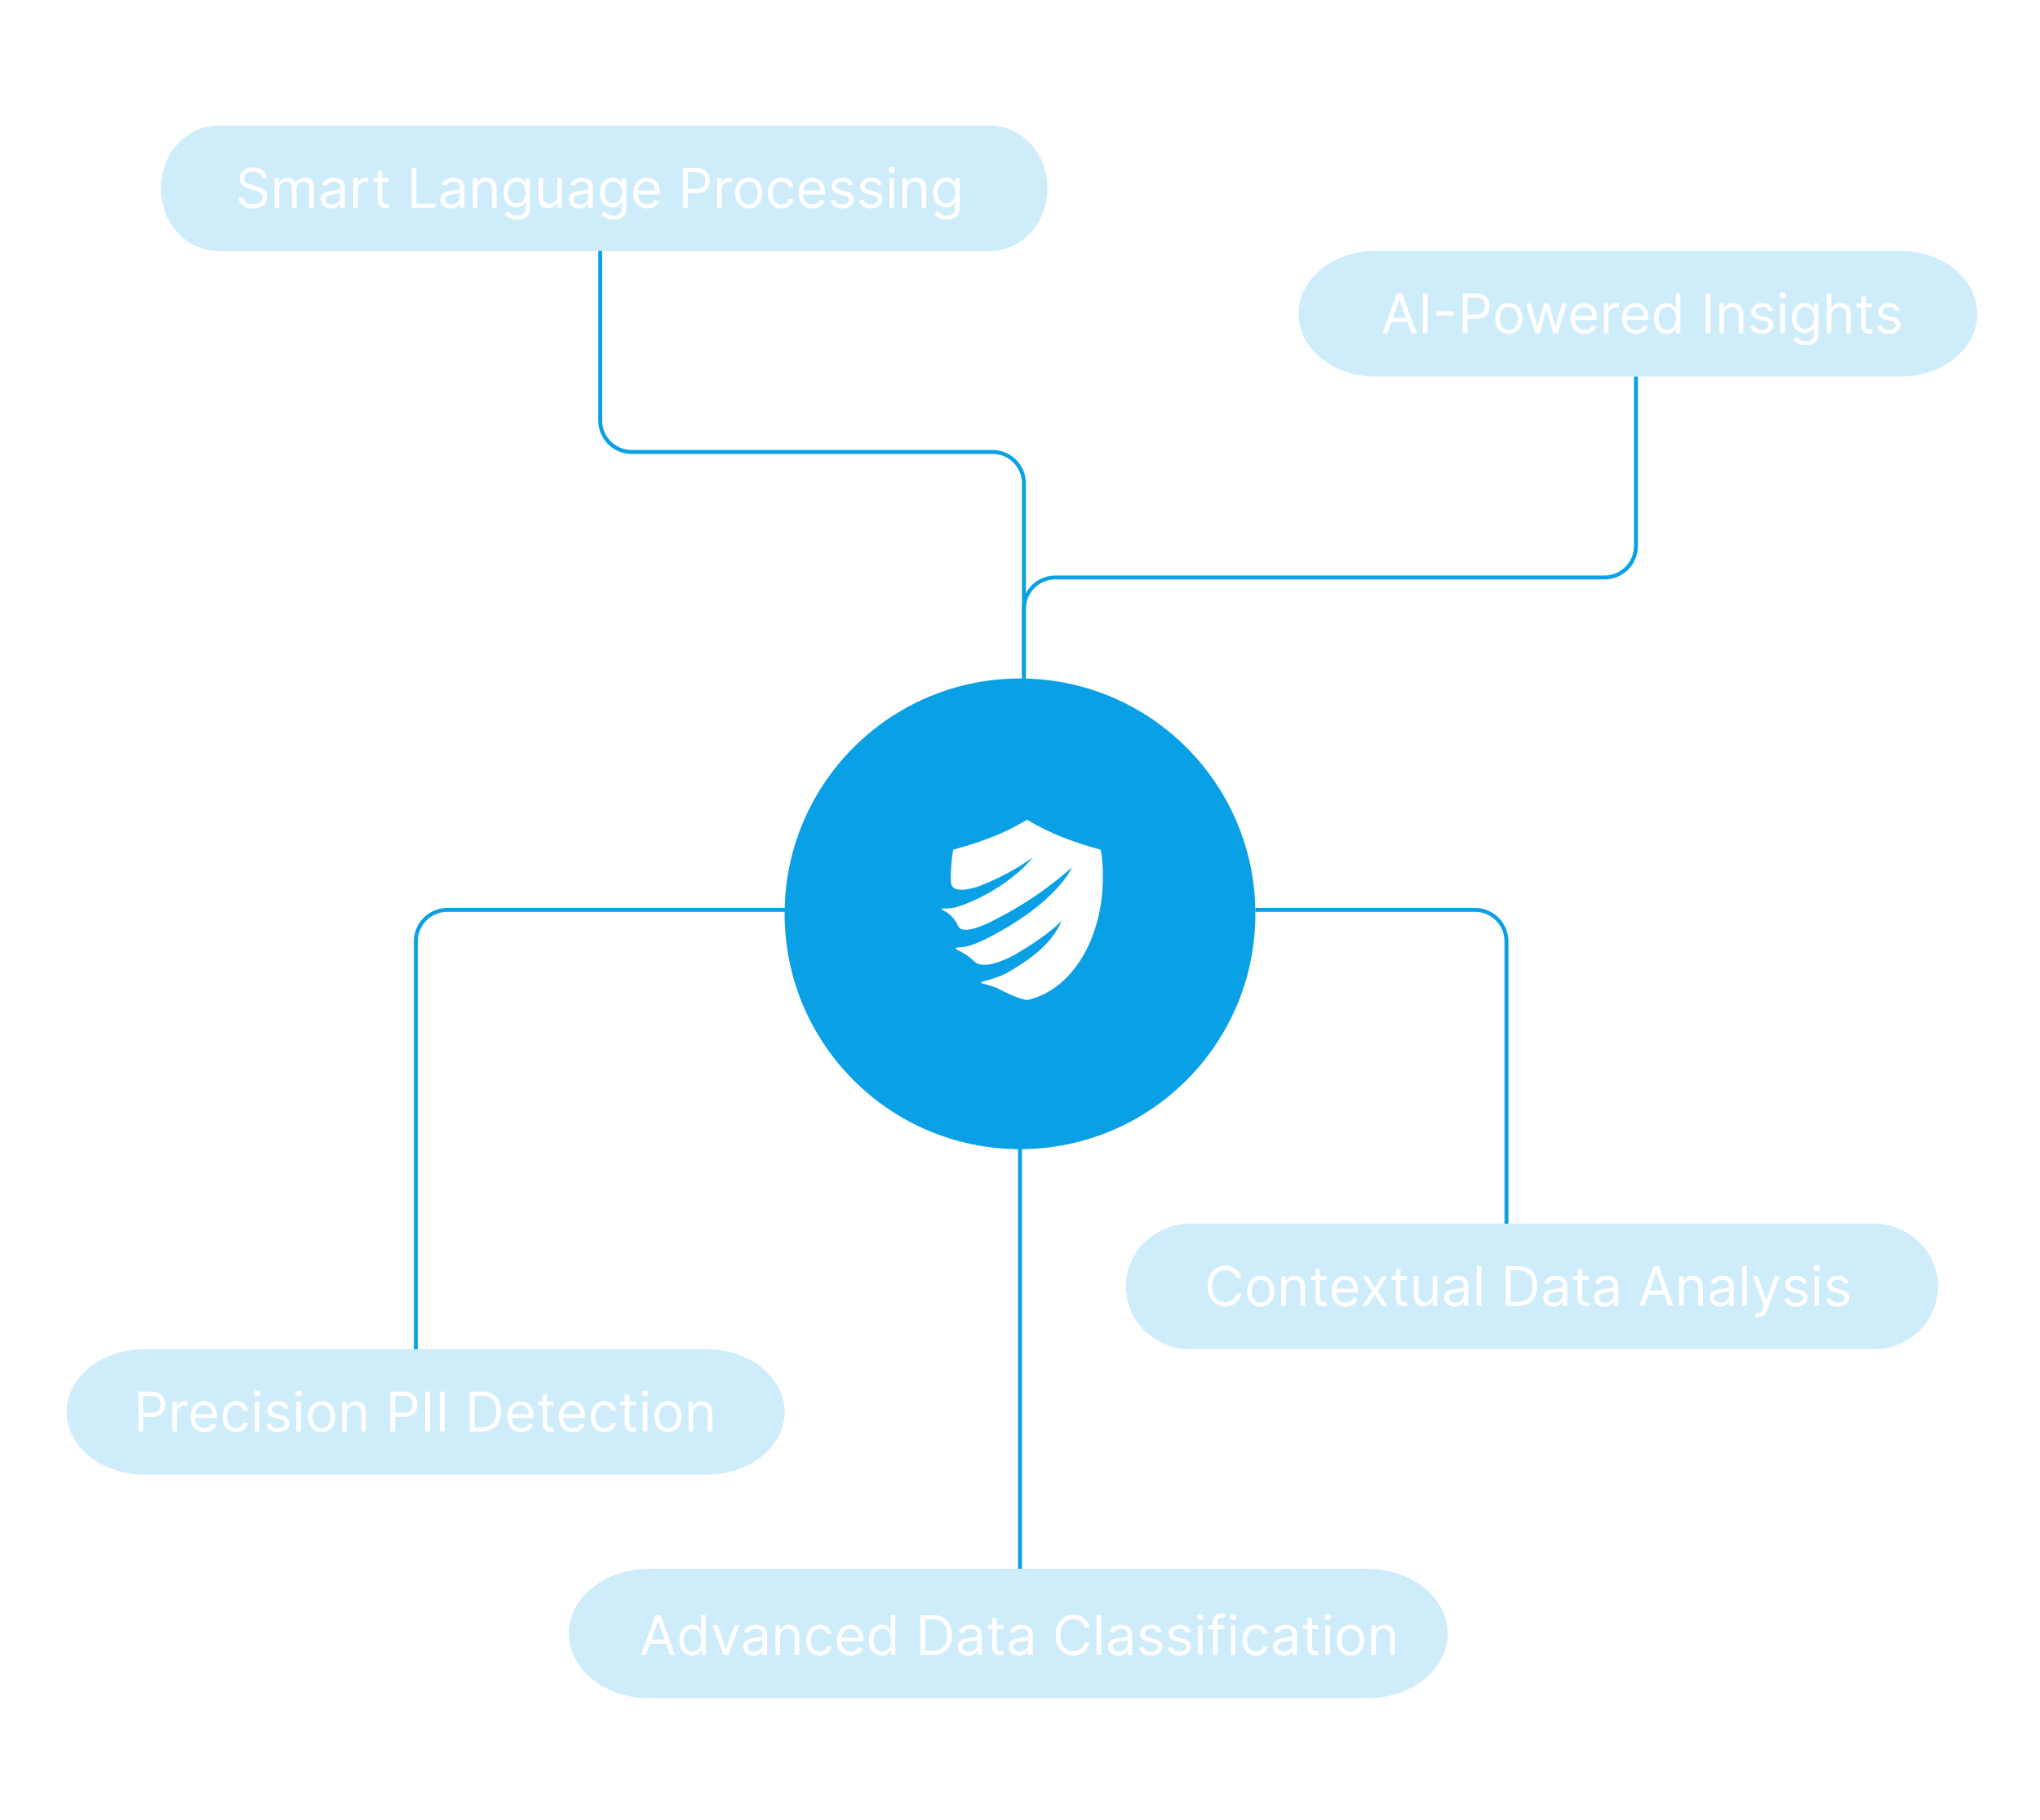 <svg xmlns="http://www.w3.org/2000/svg" width="520" height="464" viewBox="0 0 520 464" fill="none"><g filter="url(#filter0_d_84_2462)"><path d="M260 292C293.137 292 320 265.137 320 232C320 198.863 293.137 172 260 172C226.863 172 200 198.863 200 232C200 265.137 226.863 292 260 292Z" fill="#0AA0E5"></path></g><path d="M252.301 32H55.699C47.581 32 41 39.163 41 48C41 56.837 47.581 64 55.699 64H252.301C260.419 64 267 56.837 267 48C267 39.163 260.419 32 252.301 32Z" fill="#0AA0E5" fill-opacity="0.2"></path><path d="M477.522 312H303.478C294.377 312 287 319.163 287 328C287 336.837 294.377 344 303.478 344H477.522C486.623 344 494 336.837 494 328C494 319.163 486.623 312 477.522 312Z" fill="#0AA0E5" fill-opacity="0.2"></path><path d="M484.507 64H350.493C339.727 64 331 71.163 331 80C331 88.837 339.727 96 350.493 96H484.507C495.273 96 504 88.837 504 80C504 71.163 495.273 64 484.507 64Z" fill="#0AA0E5" fill-opacity="0.2"></path><path d="M180.082 344H36.918C25.918 344 17 351.163 17 360C17 368.837 25.918 376 36.918 376H180.082C191.082 376 200 368.837 200 360C200 351.163 191.082 344 180.082 344Z" fill="#0AA0E5" fill-opacity="0.2"></path><path d="M348.52 400H165.48C154.169 400 145 407.387 145 416.5C145 425.613 154.169 433 165.48 433H348.52C359.831 433 369 425.613 369 416.5C369 407.387 359.831 400 348.52 400Z" fill="#0AA0E5" fill-opacity="0.2"></path><path d="M164.651 422H163.358L167.097 411.818H168.369L172.108 422H170.815L167.773 413.429H167.693L164.651 422ZM165.128 418.023H170.338V419.116H165.128V418.023ZM176.418 422.159C175.782 422.159 175.22 421.998 174.733 421.677C174.246 421.352 173.865 420.895 173.589 420.305C173.314 419.711 173.177 419.01 173.177 418.202C173.177 417.4 173.314 416.704 173.589 416.114C173.865 415.524 174.247 415.068 174.738 414.746C175.228 414.425 175.795 414.264 176.438 414.264C176.935 414.264 177.328 414.347 177.616 414.513C177.908 414.675 178.13 414.861 178.283 415.07C178.438 415.275 178.559 415.444 178.646 415.577H178.745V411.818H179.918V422H178.785V420.827H178.646C178.559 420.966 178.437 421.142 178.278 421.354C178.119 421.562 177.892 421.75 177.597 421.915C177.302 422.078 176.909 422.159 176.418 422.159ZM176.577 421.105C177.048 421.105 177.446 420.982 177.771 420.737C178.095 420.489 178.342 420.146 178.511 419.708C178.68 419.267 178.765 418.759 178.765 418.182C178.765 417.612 178.682 417.113 178.516 416.685C178.351 416.254 178.105 415.92 177.781 415.681C177.456 415.439 177.055 415.318 176.577 415.318C176.08 415.318 175.666 415.446 175.335 415.701C175.006 415.953 174.759 416.296 174.594 416.73C174.431 417.161 174.35 417.645 174.35 418.182C174.35 418.725 174.433 419.219 174.599 419.663C174.768 420.104 175.016 420.455 175.344 420.717C175.676 420.976 176.087 421.105 176.577 421.105ZM188.474 414.364L185.651 422H184.457L181.634 414.364H182.906L185.014 420.449H185.094L187.202 414.364H188.474ZM192.038 422.179C191.554 422.179 191.115 422.088 190.72 421.906C190.326 421.72 190.013 421.453 189.781 421.105C189.549 420.754 189.433 420.33 189.433 419.832C189.433 419.395 189.519 419.04 189.691 418.768C189.864 418.493 190.094 418.278 190.382 418.122C190.671 417.966 190.989 417.85 191.337 417.774C191.688 417.695 192.041 417.632 192.396 417.585C192.86 417.526 193.236 417.481 193.524 417.451C193.816 417.418 194.028 417.363 194.161 417.287C194.297 417.211 194.365 417.078 194.365 416.889V416.849C194.365 416.359 194.23 415.978 193.962 415.706C193.697 415.434 193.294 415.298 192.754 415.298C192.194 415.298 191.754 415.421 191.436 415.666C191.118 415.911 190.894 416.173 190.765 416.452L189.651 416.054C189.85 415.59 190.115 415.229 190.447 414.97C190.782 414.708 191.146 414.526 191.541 414.423C191.938 414.317 192.329 414.264 192.714 414.264C192.959 414.264 193.241 414.294 193.559 414.354C193.881 414.41 194.191 414.528 194.489 414.707C194.79 414.886 195.041 415.156 195.24 415.517C195.438 415.878 195.538 416.362 195.538 416.969V422H194.365V420.966H194.305C194.225 421.132 194.093 421.309 193.907 421.498C193.722 421.687 193.475 421.848 193.166 421.98C192.858 422.113 192.482 422.179 192.038 422.179ZM192.217 421.125C192.681 421.125 193.072 421.034 193.39 420.852C193.712 420.669 193.954 420.434 194.116 420.146C194.282 419.857 194.365 419.554 194.365 419.236V418.162C194.315 418.222 194.205 418.276 194.036 418.326C193.871 418.372 193.678 418.414 193.46 418.45C193.244 418.483 193.034 418.513 192.828 418.54C192.626 418.563 192.462 418.583 192.336 418.599C192.031 418.639 191.746 418.704 191.481 418.793C191.219 418.879 191.007 419.01 190.845 419.186C190.686 419.358 190.606 419.594 190.606 419.892C190.606 420.3 190.757 420.608 191.058 420.817C191.363 421.022 191.749 421.125 192.217 421.125ZM198.853 417.406V422H197.679V414.364H198.813V415.557H198.912C199.091 415.169 199.363 414.857 199.728 414.622C200.092 414.384 200.563 414.264 201.14 414.264C201.657 414.264 202.109 414.37 202.497 414.582C202.885 414.791 203.186 415.109 203.402 415.537C203.617 415.961 203.725 416.498 203.725 417.148V422H202.551V417.227C202.551 416.627 202.396 416.16 202.084 415.825C201.773 415.487 201.345 415.318 200.801 415.318C200.427 415.318 200.092 415.399 199.797 415.562C199.506 415.724 199.275 415.961 199.106 416.273C198.937 416.584 198.853 416.962 198.853 417.406ZM208.971 422.159C208.255 422.159 207.639 421.99 207.122 421.652C206.605 421.314 206.207 420.848 205.928 420.255C205.65 419.662 205.511 418.984 205.511 418.222C205.511 417.446 205.653 416.762 205.938 416.168C206.227 415.572 206.628 415.106 207.142 414.771C207.659 414.433 208.262 414.264 208.951 414.264C209.488 414.264 209.972 414.364 210.403 414.562C210.834 414.761 211.187 415.04 211.462 415.398C211.737 415.756 211.908 416.173 211.974 416.651H210.801C210.711 416.303 210.512 415.994 210.204 415.726C209.899 415.454 209.488 415.318 208.971 415.318C208.514 415.318 208.113 415.437 207.768 415.676C207.427 415.911 207.16 416.245 206.968 416.675C206.779 417.103 206.684 417.605 206.684 418.182C206.684 418.772 206.777 419.286 206.963 419.723C207.151 420.161 207.417 420.5 207.758 420.742C208.103 420.984 208.507 421.105 208.971 421.105C209.276 421.105 209.553 421.052 209.801 420.946C210.05 420.84 210.26 420.688 210.433 420.489C210.605 420.29 210.728 420.051 210.801 419.773H211.974C211.908 420.223 211.744 420.629 211.482 420.991C211.223 421.349 210.88 421.634 210.453 421.846C210.028 422.055 209.535 422.159 208.971 422.159ZM216.891 422.159C216.155 422.159 215.52 421.997 214.987 421.672C214.456 421.344 214.047 420.886 213.759 420.3C213.474 419.71 213.331 419.024 213.331 418.241C213.331 417.459 213.474 416.77 213.759 416.173C214.047 415.573 214.448 415.106 214.962 414.771C215.479 414.433 216.082 414.264 216.771 414.264C217.169 414.264 217.562 414.33 217.95 414.463C218.338 414.596 218.691 414.811 219.009 415.109C219.327 415.404 219.58 415.795 219.769 416.283C219.958 416.77 220.053 417.37 220.053 418.082V418.58H214.166V417.565H218.86C218.86 417.134 218.773 416.75 218.601 416.412C218.432 416.074 218.19 415.807 217.875 415.612C217.564 415.416 217.196 415.318 216.771 415.318C216.304 415.318 215.9 415.434 215.558 415.666C215.22 415.895 214.96 416.193 214.778 416.561C214.596 416.929 214.504 417.323 214.504 417.744V418.42C214.504 418.997 214.604 419.486 214.803 419.887C215.005 420.285 215.285 420.588 215.643 420.797C216.001 421.002 216.417 421.105 216.891 421.105C217.199 421.105 217.477 421.062 217.726 420.976C217.978 420.886 218.195 420.754 218.377 420.578C218.56 420.399 218.7 420.177 218.8 419.912L219.933 420.23C219.814 420.615 219.614 420.953 219.332 421.244C219.05 421.533 218.702 421.758 218.288 421.92C217.874 422.08 217.408 422.159 216.891 422.159ZM224.721 422.159C224.085 422.159 223.523 421.998 223.036 421.677C222.548 421.352 222.167 420.895 221.892 420.305C221.617 419.711 221.48 419.01 221.48 418.202C221.48 417.4 221.617 416.704 221.892 416.114C222.167 415.524 222.55 415.068 223.041 414.746C223.531 414.425 224.098 414.264 224.741 414.264C225.238 414.264 225.631 414.347 225.919 414.513C226.211 414.675 226.433 414.861 226.585 415.07C226.741 415.275 226.862 415.444 226.948 415.577H227.048V411.818H228.221V422H227.088V420.827H226.948C226.862 420.966 226.74 421.142 226.58 421.354C226.421 421.562 226.194 421.75 225.899 421.915C225.604 422.078 225.212 422.159 224.721 422.159ZM224.88 421.105C225.351 421.105 225.749 420.982 226.073 420.737C226.398 420.489 226.645 420.146 226.814 419.708C226.983 419.267 227.068 418.759 227.068 418.182C227.068 417.612 226.985 417.113 226.819 416.685C226.653 416.254 226.408 415.92 226.083 415.681C225.758 415.439 225.357 415.318 224.88 415.318C224.383 415.318 223.969 415.446 223.637 415.701C223.309 415.953 223.062 416.296 222.896 416.73C222.734 417.161 222.653 417.645 222.653 418.182C222.653 418.725 222.736 419.219 222.901 419.663C223.07 420.104 223.319 420.455 223.647 420.717C223.979 420.976 224.39 421.105 224.88 421.105ZM237.771 422H234.629V411.818H237.911C238.898 411.818 239.744 412.022 240.446 412.43C241.149 412.834 241.687 413.416 242.062 414.175C242.436 414.93 242.624 415.835 242.624 416.889C242.624 417.95 242.435 418.863 242.057 419.629C241.679 420.391 241.129 420.978 240.406 421.388C239.684 421.796 238.806 422 237.771 422ZM235.862 420.906H237.692C238.534 420.906 239.231 420.744 239.785 420.419C240.338 420.094 240.751 419.632 241.023 419.032C241.295 418.432 241.431 417.718 241.431 416.889C241.431 416.067 241.296 415.36 241.028 414.766C240.759 414.17 240.358 413.712 239.825 413.394C239.291 413.073 238.627 412.912 237.831 412.912H235.862V420.906ZM246.78 422.179C246.296 422.179 245.857 422.088 245.463 421.906C245.068 421.72 244.755 421.453 244.523 421.105C244.291 420.754 244.175 420.33 244.175 419.832C244.175 419.395 244.261 419.04 244.433 418.768C244.606 418.493 244.836 418.278 245.124 418.122C245.413 417.966 245.731 417.85 246.079 417.774C246.43 417.695 246.783 417.632 247.138 417.585C247.602 417.526 247.978 417.481 248.267 417.451C248.558 417.418 248.77 417.363 248.903 417.287C249.039 417.211 249.107 417.078 249.107 416.889V416.849C249.107 416.359 248.972 415.978 248.704 415.706C248.439 415.434 248.036 415.298 247.496 415.298C246.936 415.298 246.497 415.421 246.178 415.666C245.86 415.911 245.637 416.173 245.507 416.452L244.394 416.054C244.593 415.59 244.858 415.229 245.189 414.97C245.524 414.708 245.888 414.526 246.283 414.423C246.681 414.317 247.072 414.264 247.456 414.264C247.701 414.264 247.983 414.294 248.301 414.354C248.623 414.41 248.933 414.528 249.231 414.707C249.533 414.886 249.783 415.156 249.982 415.517C250.181 415.878 250.28 416.362 250.28 416.969V422H249.107V420.966H249.047C248.968 421.132 248.835 421.309 248.649 421.498C248.464 421.687 248.217 421.848 247.909 421.98C247.6 422.113 247.224 422.179 246.78 422.179ZM246.959 421.125C247.423 421.125 247.814 421.034 248.132 420.852C248.454 420.669 248.696 420.434 248.858 420.146C249.024 419.857 249.107 419.554 249.107 419.236V418.162C249.057 418.222 248.948 418.276 248.779 418.326C248.613 418.372 248.421 418.414 248.202 418.45C247.986 418.483 247.776 418.513 247.57 418.54C247.368 418.563 247.204 418.583 247.078 418.599C246.773 418.639 246.488 418.704 246.223 418.793C245.961 418.879 245.749 419.01 245.587 419.186C245.428 419.358 245.348 419.594 245.348 419.892C245.348 420.3 245.499 420.608 245.801 420.817C246.106 421.022 246.492 421.125 246.959 421.125ZM255.743 414.364V415.358H251.785V414.364H255.743ZM252.939 412.534H254.112V419.812C254.112 420.144 254.16 420.393 254.256 420.558C254.355 420.721 254.481 420.83 254.634 420.886C254.79 420.939 254.954 420.966 255.126 420.966C255.255 420.966 255.361 420.959 255.444 420.946C255.527 420.929 255.593 420.916 255.643 420.906L255.882 421.96C255.802 421.99 255.691 422.02 255.549 422.05C255.406 422.083 255.225 422.099 255.007 422.099C254.675 422.099 254.35 422.028 254.032 421.886C253.717 421.743 253.456 421.526 253.247 421.234C253.041 420.943 252.939 420.575 252.939 420.131V412.534ZM259.755 422.179C259.271 422.179 258.832 422.088 258.437 421.906C258.043 421.72 257.73 421.453 257.498 421.105C257.266 420.754 257.15 420.33 257.15 419.832C257.15 419.395 257.236 419.04 257.408 418.768C257.58 418.493 257.811 418.278 258.099 418.122C258.387 417.966 258.706 417.85 259.054 417.774C259.405 417.695 259.758 417.632 260.113 417.585C260.577 417.526 260.953 417.481 261.241 417.451C261.533 417.418 261.745 417.363 261.877 417.287C262.013 417.211 262.081 417.078 262.081 416.889V416.849C262.081 416.359 261.947 415.978 261.679 415.706C261.413 415.434 261.011 415.298 260.471 415.298C259.91 415.298 259.471 415.421 259.153 415.666C258.835 415.911 258.611 416.173 258.482 416.452L257.368 416.054C257.567 415.59 257.832 415.229 258.164 414.97C258.498 414.708 258.863 414.526 259.257 414.423C259.655 414.317 260.046 414.264 260.431 414.264C260.676 414.264 260.958 414.294 261.276 414.354C261.597 414.41 261.907 414.528 262.206 414.707C262.507 414.886 262.757 415.156 262.956 415.517C263.155 415.878 263.255 416.362 263.255 416.969V422H262.081V420.966H262.022C261.942 421.132 261.81 421.309 261.624 421.498C261.438 421.687 261.191 421.848 260.883 421.98C260.575 422.113 260.199 422.179 259.755 422.179ZM259.934 421.125C260.398 421.125 260.789 421.034 261.107 420.852C261.428 420.669 261.67 420.434 261.833 420.146C261.998 419.857 262.081 419.554 262.081 419.236V418.162C262.032 418.222 261.922 418.276 261.753 418.326C261.587 418.372 261.395 418.414 261.176 418.45C260.961 418.483 260.751 418.513 260.545 418.54C260.343 418.563 260.179 418.583 260.053 418.599C259.748 418.639 259.463 418.704 259.198 418.793C258.936 418.879 258.724 419.01 258.561 419.186C258.402 419.358 258.323 419.594 258.323 419.892C258.323 420.3 258.474 420.608 258.775 420.817C259.08 421.022 259.466 421.125 259.934 421.125ZM277.686 415H276.453C276.38 414.645 276.252 414.334 276.07 414.065C275.891 413.797 275.672 413.571 275.414 413.389C275.159 413.204 274.875 413.064 274.564 412.972C274.252 412.879 273.927 412.832 273.589 412.832C272.973 412.832 272.414 412.988 271.914 413.3C271.417 413.611 271.021 414.07 270.726 414.677C270.434 415.283 270.288 416.027 270.288 416.909C270.288 417.791 270.434 418.535 270.726 419.141C271.021 419.748 271.417 420.207 271.914 420.518C272.414 420.83 272.973 420.986 273.589 420.986C273.927 420.986 274.252 420.939 274.564 420.847C274.875 420.754 275.159 420.616 275.414 420.434C275.672 420.248 275.891 420.021 276.07 419.753C276.252 419.481 276.38 419.17 276.453 418.818H277.686C277.593 419.339 277.424 419.804 277.179 420.215C276.934 420.626 276.629 420.976 276.264 421.264C275.899 421.549 275.49 421.766 275.036 421.915C274.585 422.065 274.103 422.139 273.589 422.139C272.721 422.139 271.949 421.927 271.273 421.503C270.596 421.079 270.064 420.475 269.677 419.693C269.289 418.911 269.095 417.983 269.095 416.909C269.095 415.835 269.289 414.907 269.677 414.125C270.064 413.343 270.596 412.74 271.273 412.315C271.949 411.891 272.721 411.679 273.589 411.679C274.103 411.679 274.585 411.754 275.036 411.903C275.49 412.052 275.899 412.271 276.264 412.559C276.629 412.844 276.934 413.192 277.179 413.603C277.424 414.011 277.593 414.476 277.686 415ZM280.692 411.818V422H279.519V411.818H280.692ZM285.089 422.179C284.605 422.179 284.166 422.088 283.771 421.906C283.377 421.72 283.064 421.453 282.831 421.105C282.599 420.754 282.483 420.33 282.483 419.832C282.483 419.395 282.57 419.04 282.742 418.768C282.914 418.493 283.145 418.278 283.433 418.122C283.721 417.966 284.04 417.85 284.388 417.774C284.739 417.695 285.092 417.632 285.447 417.585C285.911 417.526 286.287 417.481 286.575 417.451C286.867 417.418 287.079 417.363 287.211 417.287C287.347 417.211 287.415 417.078 287.415 416.889V416.849C287.415 416.359 287.281 415.978 287.013 415.706C286.747 415.434 286.345 415.298 285.805 415.298C285.244 415.298 284.805 415.421 284.487 415.666C284.169 415.911 283.945 416.173 283.816 416.452L282.702 416.054C282.901 415.59 283.166 415.229 283.498 414.97C283.832 414.708 284.197 414.526 284.591 414.423C284.989 414.317 285.38 414.264 285.765 414.264C286.01 414.264 286.292 414.294 286.61 414.354C286.931 414.41 287.241 414.528 287.54 414.707C287.841 414.886 288.091 415.156 288.29 415.517C288.489 415.878 288.589 416.362 288.589 416.969V422H287.415V420.966H287.356C287.276 421.132 287.144 421.309 286.958 421.498C286.772 421.687 286.525 421.848 286.217 421.98C285.909 422.113 285.533 422.179 285.089 422.179ZM285.268 421.125C285.732 421.125 286.123 421.034 286.441 420.852C286.762 420.669 287.004 420.434 287.167 420.146C287.332 419.857 287.415 419.554 287.415 419.236V418.162C287.366 418.222 287.256 418.276 287.087 418.326C286.921 418.372 286.729 418.414 286.51 418.45C286.295 418.483 286.085 418.513 285.879 418.54C285.677 418.563 285.513 418.583 285.387 418.599C285.082 418.639 284.797 418.704 284.532 418.793C284.27 418.879 284.058 419.01 283.895 419.186C283.736 419.358 283.657 419.594 283.657 419.892C283.657 420.3 283.808 420.608 284.109 420.817C284.414 421.022 284.8 421.125 285.268 421.125ZM296.139 416.074L295.085 416.372C295.019 416.196 294.921 416.026 294.792 415.86C294.666 415.691 294.494 415.552 294.275 415.442C294.056 415.333 293.776 415.278 293.435 415.278C292.967 415.278 292.578 415.386 292.266 415.602C291.958 415.814 291.804 416.084 291.804 416.412C291.804 416.704 291.91 416.934 292.122 417.103C292.334 417.272 292.666 417.413 293.116 417.526L294.25 417.804C294.933 417.97 295.442 418.223 295.776 418.565C296.111 418.903 296.278 419.339 296.278 419.872C296.278 420.31 296.152 420.701 295.901 421.045C295.652 421.39 295.304 421.662 294.857 421.861C294.409 422.06 293.889 422.159 293.295 422.159C292.517 422.159 291.872 421.99 291.362 421.652C290.851 421.314 290.528 420.82 290.392 420.17L291.506 419.892C291.612 420.303 291.812 420.611 292.107 420.817C292.406 421.022 292.795 421.125 293.276 421.125C293.822 421.125 294.257 421.009 294.578 420.777C294.903 420.542 295.065 420.26 295.065 419.932C295.065 419.667 294.973 419.445 294.787 419.266C294.601 419.083 294.316 418.947 293.932 418.858L292.659 418.56C291.96 418.394 291.446 418.137 291.118 417.789C290.793 417.438 290.631 416.999 290.631 416.472C290.631 416.041 290.752 415.66 290.994 415.328C291.239 414.997 291.572 414.737 291.993 414.548C292.417 414.359 292.898 414.264 293.435 414.264C294.19 414.264 294.784 414.43 295.214 414.761C295.649 415.093 295.957 415.53 296.139 416.074ZM303.454 416.074L302.4 416.372C302.333 416.196 302.236 416.026 302.106 415.86C301.98 415.691 301.808 415.552 301.589 415.442C301.371 415.333 301.09 415.278 300.749 415.278C300.282 415.278 299.892 415.386 299.581 415.602C299.273 415.814 299.118 416.084 299.118 416.412C299.118 416.704 299.224 416.934 299.437 417.103C299.649 417.272 299.98 417.413 300.431 417.526L301.564 417.804C302.247 417.97 302.756 418.223 303.091 418.565C303.425 418.903 303.593 419.339 303.593 419.872C303.593 420.31 303.467 420.701 303.215 421.045C302.966 421.39 302.618 421.662 302.171 421.861C301.724 422.06 301.203 422.159 300.61 422.159C299.831 422.159 299.186 421.99 298.676 421.652C298.166 421.314 297.842 420.82 297.706 420.17L298.82 419.892C298.926 420.303 299.127 420.611 299.422 420.817C299.72 421.022 300.109 421.125 300.59 421.125C301.137 421.125 301.571 421.009 301.893 420.777C302.217 420.542 302.38 420.26 302.38 419.932C302.38 419.667 302.287 419.445 302.101 419.266C301.916 419.083 301.631 418.947 301.246 418.858L299.974 418.56C299.274 418.394 298.76 418.137 298.432 417.789C298.108 417.438 297.945 416.999 297.945 416.472C297.945 416.041 298.066 415.66 298.308 415.328C298.553 414.997 298.886 414.737 299.307 414.548C299.732 414.359 300.212 414.264 300.749 414.264C301.505 414.264 302.098 414.43 302.529 414.761C302.963 415.093 303.271 415.53 303.454 416.074ZM305.359 422V414.364H306.532V422H305.359ZM305.956 413.091C305.727 413.091 305.53 413.013 305.364 412.857C305.202 412.701 305.12 412.514 305.12 412.295C305.12 412.077 305.202 411.889 305.364 411.734C305.53 411.578 305.727 411.5 305.956 411.5C306.184 411.5 306.38 411.578 306.542 411.734C306.708 411.889 306.791 412.077 306.791 412.295C306.791 412.514 306.708 412.701 306.542 412.857C306.38 413.013 306.184 413.091 305.956 413.091ZM312.082 414.364V415.358H307.965V414.364H312.082ZM309.198 422V413.31C309.198 412.872 309.301 412.508 309.507 412.216C309.712 411.924 309.979 411.705 310.307 411.56C310.635 411.414 310.981 411.341 311.346 411.341C311.634 411.341 311.87 411.364 312.052 411.411C312.234 411.457 312.37 411.5 312.46 411.54L312.122 412.554C312.062 412.534 311.979 412.509 311.873 412.479C311.77 412.45 311.634 412.435 311.465 412.435C311.078 412.435 310.798 412.532 310.625 412.728C310.456 412.924 310.372 413.21 310.372 413.588V422H309.198ZM313.726 422V414.364H314.9V422H313.726ZM314.323 413.091C314.094 413.091 313.897 413.013 313.731 412.857C313.569 412.701 313.488 412.514 313.488 412.295C313.488 412.077 313.569 411.889 313.731 411.734C313.897 411.578 314.094 411.5 314.323 411.5C314.551 411.5 314.747 411.578 314.909 411.734C315.075 411.889 315.158 412.077 315.158 412.295C315.158 412.514 315.075 412.701 314.909 412.857C314.747 413.013 314.551 413.091 314.323 413.091ZM320.151 422.159C319.435 422.159 318.818 421.99 318.301 421.652C317.784 421.314 317.387 420.848 317.108 420.255C316.83 419.662 316.691 418.984 316.691 418.222C316.691 417.446 316.833 416.762 317.118 416.168C317.406 415.572 317.807 415.106 318.321 414.771C318.838 414.433 319.441 414.264 320.131 414.264C320.668 414.264 321.152 414.364 321.583 414.562C322.013 414.761 322.366 415.04 322.642 415.398C322.917 415.756 323.087 416.173 323.154 416.651H321.98C321.891 416.303 321.692 415.994 321.384 415.726C321.079 415.454 320.668 415.318 320.151 415.318C319.693 415.318 319.292 415.437 318.948 415.676C318.606 415.911 318.339 416.245 318.147 416.675C317.958 417.103 317.864 417.605 317.864 418.182C317.864 418.772 317.957 419.286 318.142 419.723C318.331 420.161 318.596 420.5 318.938 420.742C319.282 420.984 319.687 421.105 320.151 421.105C320.456 421.105 320.732 421.052 320.981 420.946C321.23 420.84 321.44 420.688 321.612 420.489C321.785 420.29 321.907 420.051 321.98 419.773H323.154C323.087 420.223 322.923 420.629 322.661 420.991C322.403 421.349 322.06 421.634 321.632 421.846C321.208 422.055 320.714 422.159 320.151 422.159ZM327.116 422.179C326.632 422.179 326.193 422.088 325.798 421.906C325.404 421.72 325.091 421.453 324.859 421.105C324.627 420.754 324.511 420.33 324.511 419.832C324.511 419.395 324.597 419.04 324.769 418.768C324.942 418.493 325.172 418.278 325.46 418.122C325.749 417.966 326.067 417.85 326.415 417.774C326.766 417.695 327.119 417.632 327.474 417.585C327.938 417.526 328.314 417.481 328.602 417.451C328.894 417.418 329.106 417.363 329.239 417.287C329.375 417.211 329.443 417.078 329.443 416.889V416.849C329.443 416.359 329.308 415.978 329.04 415.706C328.775 415.434 328.372 415.298 327.832 415.298C327.272 415.298 326.833 415.421 326.514 415.666C326.196 415.911 325.972 416.173 325.843 416.452L324.73 416.054C324.928 415.59 325.194 415.229 325.525 414.97C325.86 414.708 326.224 414.526 326.619 414.423C327.017 414.317 327.408 414.264 327.792 414.264C328.037 414.264 328.319 414.294 328.637 414.354C328.959 414.41 329.269 414.528 329.567 414.707C329.869 414.886 330.119 415.156 330.318 415.517C330.517 415.878 330.616 416.362 330.616 416.969V422H329.443V420.966H329.383C329.303 421.132 329.171 421.309 328.985 421.498C328.8 421.687 328.553 421.848 328.244 421.98C327.936 422.113 327.56 422.179 327.116 422.179ZM327.295 421.125C327.759 421.125 328.15 421.034 328.468 420.852C328.79 420.669 329.032 420.434 329.194 420.146C329.36 419.857 329.443 419.554 329.443 419.236V418.162C329.393 418.222 329.284 418.276 329.115 418.326C328.949 418.372 328.757 418.414 328.538 418.45C328.322 418.483 328.112 418.513 327.906 418.54C327.704 418.563 327.54 418.583 327.414 418.599C327.109 418.639 326.824 418.704 326.559 418.793C326.297 418.879 326.085 419.01 325.923 419.186C325.764 419.358 325.684 419.594 325.684 419.892C325.684 420.3 325.835 420.608 326.137 420.817C326.441 421.022 326.828 421.125 327.295 421.125ZM336.078 414.364V415.358H332.121V414.364H336.078ZM333.275 412.534H334.448V419.812C334.448 420.144 334.496 420.393 334.592 420.558C334.691 420.721 334.817 420.83 334.97 420.886C335.126 420.939 335.29 420.966 335.462 420.966C335.591 420.966 335.697 420.959 335.78 420.946C335.863 420.929 335.929 420.916 335.979 420.906L336.218 421.96C336.138 421.99 336.027 422.02 335.885 422.05C335.742 422.083 335.561 422.099 335.343 422.099C335.011 422.099 334.686 422.028 334.368 421.886C334.053 421.743 333.792 421.526 333.583 421.234C333.377 420.943 333.275 420.575 333.275 420.131V412.534ZM337.843 422V414.364H339.017V422H337.843ZM338.44 413.091C338.211 413.091 338.014 413.013 337.848 412.857C337.686 412.701 337.605 412.514 337.605 412.295C337.605 412.077 337.686 411.889 337.848 411.734C338.014 411.578 338.211 411.5 338.44 411.5C338.669 411.5 338.864 411.578 339.027 411.734C339.192 411.889 339.275 412.077 339.275 412.295C339.275 412.514 339.192 412.701 339.027 412.857C338.864 413.013 338.669 413.091 338.44 413.091ZM344.268 422.159C343.579 422.159 342.974 421.995 342.453 421.667C341.936 421.339 341.532 420.88 341.24 420.29C340.952 419.7 340.808 419.01 340.808 418.222C340.808 417.426 340.952 416.732 341.24 416.138C341.532 415.545 341.936 415.085 342.453 414.756C342.974 414.428 343.579 414.264 344.268 414.264C344.957 414.264 345.561 414.428 346.078 414.756C346.598 415.085 347.002 415.545 347.291 416.138C347.582 416.732 347.728 417.426 347.728 418.222C347.728 419.01 347.582 419.7 347.291 420.29C347.002 420.88 346.598 421.339 346.078 421.667C345.561 421.995 344.957 422.159 344.268 422.159ZM344.268 421.105C344.792 421.105 345.222 420.971 345.561 420.702C345.899 420.434 346.149 420.081 346.311 419.643C346.474 419.206 346.555 418.732 346.555 418.222C346.555 417.711 346.474 417.236 346.311 416.795C346.149 416.354 345.899 415.998 345.561 415.726C345.222 415.454 344.792 415.318 344.268 415.318C343.744 415.318 343.313 415.454 342.975 415.726C342.637 415.998 342.387 416.354 342.225 416.795C342.062 417.236 341.981 417.711 341.981 418.222C341.981 418.732 342.062 419.206 342.225 419.643C342.387 420.081 342.637 420.434 342.975 420.702C343.313 420.971 343.744 421.105 344.268 421.105ZM350.692 417.406V422H349.519V414.364H350.653V415.557H350.752C350.931 415.169 351.203 414.857 351.567 414.622C351.932 414.384 352.403 414.264 352.979 414.264C353.496 414.264 353.949 414.37 354.337 414.582C354.724 414.791 355.026 415.109 355.241 415.537C355.457 415.961 355.565 416.498 355.565 417.148V422H354.391V417.227C354.391 416.627 354.236 416.16 353.924 415.825C353.612 415.487 353.185 415.318 352.641 415.318C352.267 415.318 351.932 415.399 351.637 415.562C351.345 415.724 351.115 415.961 350.946 416.273C350.777 416.584 350.692 416.962 350.692 417.406Z" fill="white"></path><path d="M153 64V107.237C153 111.655 156.582 115.237 161 115.237H253C257.418 115.237 261 118.819 261 123.237V172" stroke="#0AA0E5"></path><path d="M106 344V240C106 235.582 109.582 232 114 232H214" stroke="#0AA0E5"></path><path d="M320 232H376C380.418 232 384 235.582 384 240V312" stroke="#0AA0E5"></path><path d="M417 96V139.237C417 143.655 413.418 147.237 409 147.237H269C264.582 147.237 261 150.819 261 155.237V204" stroke="#0AA0E5"></path><path d="M260 292V400" stroke="#0AA0E5"></path><path d="M280.58 216.657C280.58 216.657 275.408 215.313 270.237 213.231C265.602 211.351 261.774 209 261.774 209C261.774 209 258.013 211.418 253.312 213.231C248.207 215.313 243.036 216.589 242.969 216.657C242.566 218.94 242.364 221.358 242.364 223.776C242.364 224.313 242.364 224.582 242.431 225.119C242.7 228.007 247.804 226.597 249.618 225.925C249.819 225.858 250.088 225.723 250.289 225.656C250.961 225.388 251.633 225.119 252.371 224.783C253.782 224.179 255.259 223.44 256.804 222.634C259.02 221.425 261.304 220.082 263.252 218.537C260.364 222.432 254.185 227.067 247.267 230.022C245.521 230.761 243.103 231.701 241.424 231.634C239.409 231.567 240.081 231.902 240.215 231.97C242.364 233.044 243.573 234.589 244.178 235.999C244.581 236.94 245.991 238.417 253.58 234.522C257.879 232.305 263.386 229.149 268.961 224.716C269.162 224.582 269.363 224.38 269.565 224.246C270.774 223.238 272.05 222.231 273.259 221.156C270.371 227 262.244 233.783 252.439 238.82C249.349 240.432 248.543 240.633 247.2 241.104C245.387 241.708 243.64 241.439 243.64 241.775C243.573 242.245 245.924 242.716 248.342 245.133C250.558 247.35 256.132 244.798 258.483 243.521C261.103 242.044 265.804 239.089 268.961 236.335C269.565 235.798 270.102 235.26 270.64 234.723C268.289 240.298 263.252 244.327 256.603 248.089C254.924 249.029 252.103 249.835 250.894 250.171C250.558 250.305 250.088 250.305 250.088 250.506C250.088 250.909 252.774 251.178 254.521 252.118C256.938 253.394 258.617 254.066 259.222 254.267C260.028 254.603 260.901 254.805 261.774 255.006C273.326 252.454 281.117 239.223 281.117 223.709C281.184 221.358 280.983 218.94 280.58 216.657Z" fill="white"></path><path d="M66.801 45.364C66.742 44.86 66.499 44.469 66.075 44.19C65.651 43.912 65.131 43.773 64.514 43.773C64.063 43.773 63.669 43.846 63.331 43.992C62.996 44.137 62.734 44.338 62.545 44.593C62.36 44.848 62.267 45.138 62.267 45.463C62.267 45.735 62.332 45.968 62.461 46.164C62.593 46.356 62.763 46.517 62.968 46.646C63.173 46.772 63.389 46.877 63.614 46.959C63.84 47.039 64.047 47.104 64.236 47.153L65.27 47.432C65.535 47.501 65.83 47.597 66.155 47.72C66.483 47.843 66.796 48.01 67.094 48.222C67.396 48.431 67.645 48.7 67.84 49.028C68.036 49.356 68.133 49.758 68.133 50.236C68.133 50.786 67.989 51.283 67.701 51.727C67.416 52.171 66.998 52.524 66.448 52.786C65.901 53.048 65.237 53.179 64.454 53.179C63.725 53.179 63.094 53.061 62.56 52.826C62.03 52.591 61.612 52.263 61.307 51.842C61.006 51.421 60.835 50.932 60.795 50.375H62.068C62.101 50.76 62.231 51.078 62.456 51.33C62.685 51.578 62.973 51.764 63.321 51.886C63.672 52.006 64.05 52.065 64.454 52.065C64.925 52.065 65.348 51.989 65.722 51.837C66.097 51.681 66.394 51.465 66.612 51.19C66.831 50.912 66.94 50.587 66.94 50.216C66.94 49.878 66.846 49.603 66.657 49.391C66.468 49.178 66.219 49.006 65.911 48.874C65.603 48.741 65.27 48.625 64.912 48.526L63.659 48.168C62.864 47.939 62.234 47.612 61.77 47.188C61.306 46.764 61.074 46.209 61.074 45.523C61.074 44.953 61.228 44.456 61.536 44.031C61.848 43.604 62.265 43.272 62.789 43.037C63.316 42.798 63.904 42.679 64.554 42.679C65.21 42.679 65.794 42.797 66.304 43.032C66.814 43.264 67.219 43.582 67.517 43.986C67.819 44.391 67.978 44.85 67.994 45.364H66.801ZM70.002 53V45.364H71.135V46.557H71.235C71.394 46.149 71.65 45.833 72.005 45.607C72.36 45.379 72.786 45.264 73.283 45.264C73.787 45.264 74.206 45.379 74.541 45.607C74.879 45.833 75.142 46.149 75.331 46.557H75.411C75.606 46.162 75.9 45.849 76.291 45.617C76.682 45.382 77.151 45.264 77.698 45.264C78.38 45.264 78.939 45.478 79.373 45.906C79.807 46.33 80.024 46.991 80.024 47.889V53H78.851V47.889C78.851 47.326 78.697 46.923 78.389 46.681C78.08 46.439 77.718 46.318 77.3 46.318C76.763 46.318 76.347 46.481 76.052 46.805C75.757 47.127 75.61 47.535 75.61 48.028V53H74.416V47.77C74.416 47.336 74.275 46.986 73.994 46.721C73.712 46.452 73.349 46.318 72.905 46.318C72.6 46.318 72.315 46.399 72.05 46.562C71.788 46.724 71.576 46.95 71.413 47.238C71.254 47.523 71.175 47.853 71.175 48.227V53H70.002ZM84.417 53.179C83.933 53.179 83.494 53.088 83.099 52.906C82.705 52.72 82.392 52.453 82.16 52.105C81.928 51.754 81.812 51.33 81.812 50.832C81.812 50.395 81.898 50.04 82.07 49.769C82.243 49.493 82.473 49.278 82.761 49.122C83.049 48.966 83.368 48.85 83.716 48.774C84.067 48.695 84.42 48.632 84.775 48.585C85.239 48.526 85.615 48.481 85.903 48.451C86.195 48.418 86.407 48.363 86.54 48.287C86.675 48.211 86.743 48.078 86.743 47.889V47.849C86.743 47.359 86.609 46.978 86.341 46.706C86.076 46.434 85.673 46.298 85.133 46.298C84.573 46.298 84.133 46.421 83.815 46.666C83.497 46.911 83.273 47.173 83.144 47.452L82.03 47.054C82.229 46.59 82.494 46.229 82.826 45.97C83.161 45.708 83.525 45.526 83.92 45.423C84.317 45.317 84.708 45.264 85.093 45.264C85.338 45.264 85.62 45.294 85.938 45.354C86.26 45.41 86.569 45.528 86.868 45.707C87.169 45.886 87.42 46.156 87.618 46.517C87.817 46.878 87.917 47.362 87.917 47.969V53H86.743V51.966H86.684C86.604 52.132 86.472 52.309 86.286 52.498C86.1 52.687 85.853 52.847 85.545 52.98C85.237 53.113 84.861 53.179 84.417 53.179ZM84.596 52.125C85.06 52.125 85.451 52.034 85.769 51.852C86.091 51.669 86.332 51.434 86.495 51.146C86.661 50.857 86.743 50.554 86.743 50.236V49.162C86.694 49.222 86.584 49.276 86.415 49.326C86.25 49.372 86.057 49.414 85.839 49.45C85.623 49.483 85.413 49.513 85.207 49.54C85.005 49.563 84.841 49.583 84.715 49.599C84.41 49.639 84.125 49.704 83.86 49.793C83.598 49.88 83.386 50.01 83.224 50.186C83.064 50.358 82.985 50.594 82.985 50.892C82.985 51.3 83.136 51.608 83.437 51.817C83.742 52.022 84.128 52.125 84.596 52.125ZM90.058 53V45.364H91.192V46.517H91.271C91.41 46.139 91.662 45.833 92.027 45.597C92.392 45.362 92.803 45.244 93.26 45.244C93.346 45.244 93.454 45.246 93.583 45.249C93.712 45.253 93.81 45.258 93.876 45.264V46.457C93.837 46.447 93.746 46.432 93.603 46.413C93.464 46.389 93.316 46.378 93.16 46.378C92.789 46.378 92.458 46.456 92.166 46.611C91.878 46.764 91.649 46.976 91.48 47.248C91.314 47.516 91.231 47.823 91.231 48.168V53H90.058ZM99.067 45.364V46.358H95.109V45.364H99.067ZM96.263 43.534H97.436V50.812C97.436 51.144 97.484 51.392 97.58 51.558C97.68 51.721 97.806 51.83 97.958 51.886C98.114 51.939 98.278 51.966 98.45 51.966C98.579 51.966 98.686 51.959 98.769 51.946C98.851 51.929 98.918 51.916 98.967 51.906L99.206 52.96C99.126 52.99 99.015 53.02 98.873 53.05C98.73 53.083 98.55 53.099 98.331 53.099C97.999 53.099 97.675 53.028 97.356 52.886C97.042 52.743 96.78 52.526 96.571 52.234C96.365 51.943 96.263 51.575 96.263 51.131V43.534ZM104.928 53V42.818H106.161V51.906H110.894V53H104.928ZM114.891 53.179C114.407 53.179 113.968 53.088 113.574 52.906C113.179 52.72 112.866 52.453 112.634 52.105C112.402 51.754 112.286 51.33 112.286 50.832C112.286 50.395 112.372 50.04 112.545 49.769C112.717 49.493 112.947 49.278 113.236 49.122C113.524 48.966 113.842 48.85 114.19 48.774C114.542 48.695 114.895 48.632 115.249 48.585C115.713 48.526 116.089 48.481 116.378 48.451C116.67 48.418 116.882 48.363 117.014 48.287C117.15 48.211 117.218 48.078 117.218 47.889V47.849C117.218 47.359 117.084 46.978 116.815 46.706C116.55 46.434 116.147 46.298 115.607 46.298C115.047 46.298 114.608 46.421 114.29 46.666C113.972 46.911 113.748 47.173 113.619 47.452L112.505 47.054C112.704 46.59 112.969 46.229 113.3 45.97C113.635 45.708 114 45.526 114.394 45.423C114.792 45.317 115.183 45.264 115.567 45.264C115.813 45.264 116.094 45.294 116.413 45.354C116.734 45.41 117.044 45.528 117.342 45.707C117.644 45.886 117.894 46.156 118.093 46.517C118.292 46.878 118.391 47.362 118.391 47.969V53H117.218V51.966H117.158C117.079 52.132 116.946 52.309 116.761 52.498C116.575 52.687 116.328 52.847 116.02 52.98C115.712 53.113 115.335 53.179 114.891 53.179ZM115.07 52.125C115.534 52.125 115.925 52.034 116.244 51.852C116.565 51.669 116.807 51.434 116.969 51.146C117.135 50.857 117.218 50.554 117.218 50.236V49.162C117.168 49.222 117.059 49.276 116.89 49.326C116.724 49.372 116.532 49.414 116.313 49.45C116.098 49.483 115.887 49.513 115.682 49.54C115.48 49.563 115.316 49.583 115.19 49.599C114.885 49.639 114.6 49.704 114.335 49.793C114.073 49.88 113.861 50.01 113.698 50.186C113.539 50.358 113.46 50.594 113.46 50.892C113.46 51.3 113.61 51.608 113.912 51.817C114.217 52.022 114.603 52.125 115.07 52.125ZM121.706 48.406V53H120.533V45.364H121.666V46.557H121.766C121.945 46.169 122.217 45.858 122.581 45.622C122.946 45.383 123.416 45.264 123.993 45.264C124.51 45.264 124.963 45.37 125.35 45.582C125.738 45.791 126.04 46.109 126.255 46.537C126.471 46.961 126.578 47.498 126.578 48.148V53H125.405V48.227C125.405 47.627 125.249 47.16 124.938 46.825C124.626 46.487 124.199 46.318 123.655 46.318C123.28 46.318 122.946 46.399 122.651 46.562C122.359 46.724 122.129 46.961 121.96 47.273C121.791 47.584 121.706 47.962 121.706 48.406ZM131.805 56.023C131.238 56.023 130.751 55.95 130.343 55.804C129.935 55.661 129.596 55.472 129.324 55.237C129.055 55.005 128.842 54.757 128.683 54.492L129.617 53.835C129.723 53.974 129.857 54.133 130.02 54.312C130.182 54.495 130.404 54.652 130.686 54.785C130.971 54.921 131.344 54.989 131.805 54.989C132.421 54.989 132.93 54.84 133.331 54.541C133.732 54.243 133.933 53.776 133.933 53.139V51.588H133.833C133.747 51.727 133.624 51.9 133.465 52.105C133.309 52.307 133.084 52.488 132.789 52.647C132.497 52.803 132.103 52.881 131.606 52.881C130.989 52.881 130.436 52.735 129.945 52.443C129.458 52.151 129.072 51.727 128.787 51.17C128.505 50.614 128.364 49.938 128.364 49.142C128.364 48.36 128.502 47.679 128.777 47.099C129.052 46.515 129.435 46.065 129.925 45.746C130.416 45.425 130.983 45.264 131.626 45.264C132.123 45.264 132.517 45.347 132.809 45.513C133.104 45.675 133.329 45.861 133.485 46.07C133.644 46.275 133.767 46.444 133.853 46.577H133.972V45.364H135.106V53.219C135.106 53.875 134.957 54.409 134.658 54.82C134.363 55.234 133.966 55.537 133.465 55.729C132.968 55.925 132.415 56.023 131.805 56.023ZM131.765 51.827C132.236 51.827 132.633 51.719 132.958 51.504C133.283 51.288 133.53 50.978 133.699 50.574C133.868 50.169 133.952 49.686 133.952 49.122C133.952 48.572 133.87 48.086 133.704 47.666C133.538 47.245 133.293 46.915 132.968 46.676C132.643 46.438 132.242 46.318 131.765 46.318C131.268 46.318 130.853 46.444 130.522 46.696C130.194 46.948 129.947 47.286 129.781 47.71C129.619 48.135 129.538 48.605 129.538 49.122C129.538 49.653 129.621 50.121 129.786 50.529C129.955 50.934 130.204 51.252 130.532 51.484C130.863 51.712 131.274 51.827 131.765 51.827ZM142.066 49.878V45.364H143.239V53H142.066V51.707H141.987C141.808 52.095 141.529 52.425 141.151 52.697C140.773 52.965 140.296 53.099 139.719 53.099C139.242 53.099 138.818 52.995 138.447 52.786C138.076 52.574 137.784 52.256 137.572 51.832C137.36 51.404 137.254 50.865 137.254 50.216V45.364H138.427V50.136C138.427 50.693 138.583 51.137 138.894 51.469C139.209 51.8 139.61 51.966 140.097 51.966C140.389 51.966 140.686 51.891 140.987 51.742C141.292 51.593 141.547 51.364 141.753 51.056C141.962 50.748 142.066 50.355 142.066 49.878ZM147.635 53.179C147.152 53.179 146.712 53.088 146.318 52.906C145.924 52.72 145.61 52.453 145.378 52.105C145.146 51.754 145.03 51.33 145.03 50.832C145.03 50.395 145.117 50.04 145.289 49.769C145.461 49.493 145.692 49.278 145.98 49.122C146.268 48.966 146.586 48.85 146.934 48.774C147.286 48.695 147.639 48.632 147.993 48.585C148.457 48.526 148.834 48.481 149.122 48.451C149.414 48.418 149.626 48.363 149.758 48.287C149.894 48.211 149.962 48.078 149.962 47.889V47.849C149.962 47.359 149.828 46.978 149.559 46.706C149.294 46.434 148.892 46.298 148.351 46.298C147.791 46.298 147.352 46.421 147.034 46.666C146.716 46.911 146.492 47.173 146.363 47.452L145.249 47.054C145.448 46.59 145.713 46.229 146.045 45.97C146.379 45.708 146.744 45.526 147.138 45.423C147.536 45.317 147.927 45.264 148.312 45.264C148.557 45.264 148.839 45.294 149.157 45.354C149.478 45.41 149.788 45.528 150.086 45.707C150.388 45.886 150.638 46.156 150.837 46.517C151.036 46.878 151.135 47.362 151.135 47.969V53H149.962V51.966H149.903C149.823 52.132 149.69 52.309 149.505 52.498C149.319 52.687 149.072 52.847 148.764 52.98C148.456 53.113 148.08 53.179 147.635 53.179ZM147.814 52.125C148.278 52.125 148.67 52.034 148.988 51.852C149.309 51.669 149.551 51.434 149.714 51.146C149.879 50.857 149.962 50.554 149.962 50.236V49.162C149.912 49.222 149.803 49.276 149.634 49.326C149.468 49.372 149.276 49.414 149.057 49.45C148.842 49.483 148.631 49.513 148.426 49.54C148.224 49.563 148.06 49.583 147.934 49.599C147.629 49.639 147.344 49.704 147.079 49.793C146.817 49.88 146.605 50.01 146.442 50.186C146.283 50.358 146.204 50.594 146.204 50.892C146.204 51.3 146.354 51.608 146.656 51.817C146.961 52.022 147.347 52.125 147.814 52.125ZM156.359 56.023C155.793 56.023 155.305 55.95 154.898 55.804C154.49 55.661 154.15 55.472 153.879 55.237C153.61 55.005 153.396 54.757 153.237 54.492L154.172 53.835C154.278 53.974 154.412 54.133 154.575 54.312C154.737 54.495 154.959 54.652 155.241 54.785C155.526 54.921 155.899 54.989 156.359 54.989C156.976 54.989 157.485 54.84 157.886 54.541C158.287 54.243 158.487 53.776 158.487 53.139V51.588H158.388C158.302 51.727 158.179 51.9 158.02 52.105C157.864 52.307 157.639 52.488 157.344 52.647C157.052 52.803 156.658 52.881 156.161 52.881C155.544 52.881 154.991 52.735 154.5 52.443C154.013 52.151 153.627 51.727 153.342 51.17C153.06 50.614 152.919 49.938 152.919 49.142C152.919 48.36 153.057 47.679 153.332 47.099C153.607 46.515 153.99 46.065 154.48 45.746C154.971 45.425 155.537 45.264 156.18 45.264C156.678 45.264 157.072 45.347 157.364 45.513C157.659 45.675 157.884 45.861 158.04 46.07C158.199 46.275 158.321 46.444 158.408 46.577H158.527V45.364H159.661V53.219C159.661 53.875 159.511 54.409 159.213 54.82C158.918 55.234 158.52 55.537 158.02 55.729C157.523 55.925 156.969 56.023 156.359 56.023ZM156.32 51.827C156.79 51.827 157.188 51.719 157.513 51.504C157.838 51.288 158.085 50.978 158.254 50.574C158.423 50.169 158.507 49.686 158.507 49.122C158.507 48.572 158.424 48.086 158.259 47.666C158.093 47.245 157.848 46.915 157.523 46.676C157.198 46.438 156.797 46.318 156.32 46.318C155.822 46.318 155.408 46.444 155.077 46.696C154.749 46.948 154.502 47.286 154.336 47.71C154.174 48.135 154.092 48.605 154.092 49.122C154.092 49.653 154.175 50.121 154.341 50.529C154.51 50.934 154.759 51.252 155.087 51.484C155.418 51.712 155.829 51.827 156.32 51.827ZM165.01 53.159C164.274 53.159 163.639 52.997 163.106 52.672C162.576 52.344 162.166 51.886 161.878 51.3C161.593 50.71 161.45 50.024 161.45 49.242C161.45 48.459 161.593 47.77 161.878 47.173C162.166 46.573 162.567 46.106 163.081 45.771C163.598 45.433 164.201 45.264 164.891 45.264C165.288 45.264 165.681 45.331 166.069 45.463C166.457 45.596 166.81 45.811 167.128 46.109C167.446 46.404 167.7 46.795 167.888 47.283C168.077 47.77 168.172 48.37 168.172 49.082V49.58H162.286V48.565H166.979C166.979 48.135 166.893 47.75 166.72 47.412C166.551 47.074 166.309 46.807 165.994 46.611C165.683 46.416 165.315 46.318 164.891 46.318C164.423 46.318 164.019 46.434 163.678 46.666C163.339 46.895 163.079 47.193 162.897 47.561C162.715 47.929 162.624 48.323 162.624 48.744V49.42C162.624 49.997 162.723 50.486 162.922 50.887C163.124 51.285 163.404 51.588 163.762 51.797C164.12 52.002 164.536 52.105 165.01 52.105C165.318 52.105 165.597 52.062 165.845 51.976C166.097 51.886 166.314 51.754 166.496 51.578C166.679 51.399 166.82 51.177 166.919 50.912L168.053 51.23C167.933 51.615 167.733 51.953 167.451 52.244C167.169 52.533 166.821 52.758 166.407 52.92C165.993 53.08 165.527 53.159 165.01 53.159ZM174.053 53V42.818H177.494C178.292 42.818 178.945 42.962 179.452 43.251C179.963 43.536 180.341 43.922 180.586 44.409C180.831 44.896 180.954 45.44 180.954 46.04C180.954 46.64 180.831 47.185 180.586 47.675C180.344 48.166 179.969 48.557 179.462 48.849C178.955 49.137 178.306 49.281 177.513 49.281H175.048V48.188H177.474C178.021 48.188 178.46 48.093 178.791 47.904C179.123 47.715 179.363 47.46 179.512 47.139C179.665 46.814 179.741 46.447 179.741 46.04C179.741 45.632 179.665 45.267 179.512 44.946C179.363 44.624 179.121 44.373 178.786 44.19C178.451 44.005 178.007 43.912 177.454 43.912H175.286V53H174.053ZM182.781 53V45.364H183.914V46.517H183.994C184.133 46.139 184.385 45.833 184.75 45.597C185.114 45.362 185.525 45.244 185.983 45.244C186.069 45.244 186.176 45.246 186.306 45.249C186.435 45.253 186.533 45.258 186.599 45.264V46.457C186.559 46.447 186.468 46.432 186.326 46.413C186.186 46.389 186.039 46.378 185.883 46.378C185.512 46.378 185.181 46.456 184.889 46.611C184.6 46.764 184.372 46.976 184.203 47.248C184.037 47.516 183.954 47.823 183.954 48.168V53H182.781ZM190.86 53.159C190.17 53.159 189.565 52.995 189.045 52.667C188.528 52.339 188.124 51.88 187.832 51.29C187.544 50.7 187.4 50.01 187.4 49.222C187.4 48.426 187.544 47.732 187.832 47.139C188.124 46.545 188.528 46.084 189.045 45.756C189.565 45.428 190.17 45.264 190.86 45.264C191.549 45.264 192.152 45.428 192.669 45.756C193.19 46.084 193.594 46.545 193.882 47.139C194.174 47.732 194.32 48.426 194.32 49.222C194.32 50.01 194.174 50.7 193.882 51.29C193.594 51.88 193.19 52.339 192.669 52.667C192.152 52.995 191.549 53.159 190.86 53.159ZM190.86 52.105C191.383 52.105 191.814 51.971 192.152 51.702C192.49 51.434 192.741 51.081 192.903 50.644C193.065 50.206 193.147 49.732 193.147 49.222C193.147 48.711 193.065 48.236 192.903 47.795C192.741 47.354 192.49 46.998 192.152 46.726C191.814 46.454 191.383 46.318 190.86 46.318C190.336 46.318 189.905 46.454 189.567 46.726C189.229 46.998 188.979 47.354 188.816 47.795C188.654 48.236 188.573 48.711 188.573 49.222C188.573 49.732 188.654 50.206 188.816 50.644C188.979 51.081 189.229 51.434 189.567 51.702C189.905 51.971 190.336 52.105 190.86 52.105ZM199.213 53.159C198.497 53.159 197.881 52.99 197.364 52.652C196.847 52.314 196.449 51.848 196.171 51.255C195.892 50.662 195.753 49.984 195.753 49.222C195.753 48.446 195.896 47.762 196.181 47.168C196.469 46.572 196.87 46.106 197.384 45.771C197.901 45.433 198.504 45.264 199.193 45.264C199.73 45.264 200.214 45.364 200.645 45.562C201.076 45.761 201.429 46.04 201.704 46.398C201.979 46.756 202.15 47.173 202.216 47.651H201.043C200.953 47.303 200.754 46.994 200.446 46.726C200.141 46.454 199.73 46.318 199.213 46.318C198.756 46.318 198.355 46.438 198.01 46.676C197.669 46.911 197.402 47.245 197.21 47.675C197.021 48.103 196.926 48.605 196.926 49.182C196.926 49.772 197.019 50.285 197.205 50.723C197.394 51.16 197.659 51.5 198 51.742C198.345 51.984 198.749 52.105 199.213 52.105C199.518 52.105 199.795 52.052 200.044 51.946C200.292 51.84 200.503 51.688 200.675 51.489C200.847 51.29 200.97 51.051 201.043 50.773H202.216C202.15 51.224 201.986 51.63 201.724 51.991C201.465 52.349 201.122 52.634 200.695 52.846C200.271 53.055 199.777 53.159 199.213 53.159ZM207.133 53.159C206.397 53.159 205.762 52.997 205.229 52.672C204.699 52.344 204.289 51.886 204.001 51.3C203.716 50.71 203.573 50.024 203.573 49.242C203.573 48.459 203.716 47.77 204.001 47.173C204.289 46.573 204.69 46.106 205.204 45.771C205.721 45.433 206.324 45.264 207.014 45.264C207.411 45.264 207.804 45.331 208.192 45.463C208.58 45.596 208.933 45.811 209.251 46.109C209.569 46.404 209.823 46.795 210.012 47.283C210.2 47.77 210.295 48.37 210.295 49.082V49.58H204.409V48.565H209.102C209.102 48.135 209.016 47.75 208.843 47.412C208.674 47.074 208.432 46.807 208.117 46.611C207.806 46.416 207.438 46.318 207.014 46.318C206.546 46.318 206.142 46.434 205.801 46.666C205.463 46.895 205.202 47.193 205.02 47.561C204.838 47.929 204.747 48.323 204.747 48.744V49.42C204.747 49.997 204.846 50.486 205.045 50.887C205.247 51.285 205.527 51.588 205.885 51.797C206.243 52.002 206.659 52.105 207.133 52.105C207.441 52.105 207.72 52.062 207.968 51.976C208.22 51.886 208.437 51.754 208.619 51.578C208.802 51.399 208.943 51.177 209.042 50.912L210.176 51.23C210.056 51.615 209.856 51.953 209.574 52.244C209.292 52.533 208.944 52.758 208.53 52.92C208.116 53.08 207.65 53.159 207.133 53.159ZM217.489 47.074L216.435 47.372C216.369 47.197 216.271 47.026 216.142 46.86C216.016 46.691 215.843 46.552 215.624 46.443C215.406 46.333 215.126 46.278 214.784 46.278C214.317 46.278 213.927 46.386 213.616 46.602C213.308 46.814 213.154 47.084 213.154 47.412C213.154 47.704 213.26 47.934 213.472 48.103C213.684 48.272 214.015 48.413 214.466 48.526L215.6 48.804C216.282 48.97 216.791 49.223 217.126 49.565C217.461 49.903 217.628 50.339 217.628 50.872C217.628 51.31 217.502 51.701 217.25 52.045C217.002 52.39 216.654 52.662 216.206 52.861C215.759 53.06 215.238 53.159 214.645 53.159C213.866 53.159 213.222 52.99 212.711 52.652C212.201 52.314 211.878 51.82 211.742 51.17L212.855 50.892C212.961 51.303 213.162 51.611 213.457 51.817C213.755 52.022 214.145 52.125 214.625 52.125C215.172 52.125 215.606 52.009 215.928 51.777C216.253 51.542 216.415 51.26 216.415 50.932C216.415 50.667 216.322 50.445 216.137 50.266C215.951 50.083 215.666 49.947 215.281 49.858L214.009 49.56C213.309 49.394 212.796 49.137 212.468 48.789C212.143 48.438 211.98 47.999 211.98 47.472C211.98 47.041 212.101 46.66 212.343 46.328C212.588 45.997 212.922 45.736 213.343 45.548C213.767 45.359 214.247 45.264 214.784 45.264C215.54 45.264 216.133 45.43 216.564 45.761C216.998 46.093 217.307 46.53 217.489 47.074ZM224.803 47.074L223.749 47.372C223.683 47.197 223.585 47.026 223.456 46.86C223.33 46.691 223.158 46.552 222.939 46.443C222.72 46.333 222.44 46.278 222.099 46.278C221.631 46.278 221.242 46.386 220.93 46.602C220.622 46.814 220.468 47.084 220.468 47.412C220.468 47.704 220.574 47.934 220.786 48.103C220.998 48.272 221.33 48.413 221.781 48.526L222.914 48.804C223.597 48.97 224.106 49.223 224.44 49.565C224.775 49.903 224.942 50.339 224.942 50.872C224.942 51.31 224.817 51.701 224.565 52.045C224.316 52.39 223.968 52.662 223.521 52.861C223.073 53.06 222.553 53.159 221.96 53.159C221.181 53.159 220.536 52.99 220.026 52.652C219.515 52.314 219.192 51.82 219.056 51.17L220.17 50.892C220.276 51.303 220.476 51.611 220.771 51.817C221.07 52.022 221.459 52.125 221.94 52.125C222.487 52.125 222.921 52.009 223.242 51.777C223.567 51.542 223.729 51.26 223.729 50.932C223.729 50.667 223.637 50.445 223.451 50.266C223.265 50.083 222.98 49.947 222.596 49.858L221.323 49.56C220.624 49.394 220.11 49.137 219.782 48.789C219.457 48.438 219.295 47.999 219.295 47.472C219.295 47.041 219.416 46.66 219.658 46.328C219.903 45.997 220.236 45.736 220.657 45.548C221.081 45.359 221.562 45.264 222.099 45.264C222.854 45.264 223.448 45.43 223.879 45.761C224.313 46.093 224.621 46.53 224.803 47.074ZM226.709 53V45.364H227.882V53H226.709ZM227.305 44.091C227.077 44.091 226.879 44.013 226.714 43.857C226.551 43.702 226.47 43.514 226.47 43.295C226.47 43.077 226.551 42.889 226.714 42.734C226.879 42.578 227.077 42.5 227.305 42.5C227.534 42.5 227.729 42.578 227.892 42.734C228.058 42.889 228.14 43.077 228.14 43.295C228.14 43.514 228.058 43.702 227.892 43.857C227.729 44.013 227.534 44.091 227.305 44.091ZM231.204 48.406V53H230.031V45.364H231.164V46.557H231.264C231.443 46.169 231.715 45.858 232.079 45.622C232.444 45.383 232.914 45.264 233.491 45.264C234.008 45.264 234.461 45.37 234.848 45.582C235.236 45.791 235.538 46.109 235.753 46.537C235.969 46.961 236.076 47.498 236.076 48.148V53H234.903V48.227C234.903 47.627 234.747 47.16 234.436 46.825C234.124 46.487 233.697 46.318 233.153 46.318C232.779 46.318 232.444 46.399 232.149 46.562C231.857 46.724 231.627 46.961 231.458 47.273C231.289 47.584 231.204 47.962 231.204 48.406ZM241.303 56.023C240.736 56.023 240.249 55.95 239.841 55.804C239.433 55.661 239.094 55.472 238.822 55.237C238.553 55.005 238.34 54.757 238.181 54.492L239.115 53.835C239.221 53.974 239.356 54.133 239.518 54.312C239.68 54.495 239.902 54.652 240.184 54.785C240.469 54.921 240.842 54.989 241.303 54.989C241.919 54.989 242.428 54.84 242.829 54.541C243.23 54.243 243.431 53.776 243.431 53.139V51.588H243.331C243.245 51.727 243.122 51.9 242.963 52.105C242.807 52.307 242.582 52.488 242.287 52.647C241.995 52.803 241.601 52.881 241.104 52.881C240.487 52.881 239.934 52.735 239.443 52.443C238.956 52.151 238.57 51.727 238.285 51.17C238.003 50.614 237.862 49.938 237.862 49.142C237.862 48.36 238 47.679 238.275 47.099C238.55 46.515 238.933 46.065 239.423 45.746C239.914 45.425 240.481 45.264 241.124 45.264C241.621 45.264 242.015 45.347 242.307 45.513C242.602 45.675 242.827 45.861 242.983 46.07C243.142 46.275 243.265 46.444 243.351 46.577H243.47V45.364H244.604V53.219C244.604 53.875 244.455 54.409 244.156 54.82C243.861 55.234 243.464 55.537 242.963 55.729C242.466 55.925 241.913 56.023 241.303 56.023ZM241.263 51.827C241.734 51.827 242.131 51.719 242.456 51.504C242.781 51.288 243.028 50.978 243.197 50.574C243.366 50.169 243.45 49.686 243.45 49.122C243.45 48.572 243.368 48.086 243.202 47.666C243.036 47.245 242.791 46.915 242.466 46.676C242.141 46.438 241.74 46.318 241.263 46.318C240.766 46.318 240.352 46.444 240.02 46.696C239.692 46.948 239.445 47.286 239.279 47.71C239.117 48.135 239.036 48.605 239.036 49.122C239.036 49.653 239.119 50.121 239.284 50.529C239.453 50.934 239.702 51.252 240.03 51.484C240.361 51.712 240.772 51.827 241.263 51.827Z" fill="white"></path><path d="M316.426 326H315.193C315.12 325.645 314.993 325.334 314.81 325.065C314.631 324.797 314.413 324.571 314.154 324.389C313.899 324.204 313.616 324.064 313.304 323.972C312.992 323.879 312.668 323.832 312.33 323.832C311.713 323.832 311.155 323.988 310.654 324.3C310.157 324.611 309.761 325.07 309.466 325.677C309.174 326.283 309.028 327.027 309.028 327.909C309.028 328.791 309.174 329.535 309.466 330.141C309.761 330.748 310.157 331.207 310.654 331.518C311.155 331.83 311.713 331.986 312.33 331.986C312.668 331.986 312.992 331.939 313.304 331.847C313.616 331.754 313.899 331.616 314.154 331.434C314.413 331.248 314.631 331.021 314.81 330.753C314.993 330.481 315.12 330.17 315.193 329.818H316.426C316.333 330.339 316.164 330.804 315.919 331.215C315.674 331.626 315.369 331.976 315.004 332.264C314.64 332.549 314.23 332.766 313.776 332.915C313.326 333.065 312.843 333.139 312.33 333.139C311.461 333.139 310.689 332.927 310.013 332.503C309.337 332.079 308.805 331.475 308.417 330.693C308.029 329.911 307.835 328.983 307.835 327.909C307.835 326.835 308.029 325.907 308.417 325.125C308.805 324.343 309.337 323.74 310.013 323.315C310.689 322.891 311.461 322.679 312.33 322.679C312.843 322.679 313.326 322.754 313.776 322.903C314.23 323.052 314.64 323.271 315.004 323.559C315.369 323.844 315.674 324.192 315.919 324.603C316.164 325.011 316.333 325.476 316.426 326ZM321.362 333.159C320.672 333.159 320.067 332.995 319.547 332.667C319.03 332.339 318.626 331.88 318.334 331.29C318.046 330.7 317.901 330.01 317.901 329.222C317.901 328.426 318.046 327.732 318.334 327.138C318.626 326.545 319.03 326.085 319.547 325.756C320.067 325.428 320.672 325.264 321.362 325.264C322.051 325.264 322.654 325.428 323.171 325.756C323.692 326.085 324.096 326.545 324.384 327.138C324.676 327.732 324.822 328.426 324.822 329.222C324.822 330.01 324.676 330.7 324.384 331.29C324.096 331.88 323.692 332.339 323.171 332.667C322.654 332.995 322.051 333.159 321.362 333.159ZM321.362 332.105C321.885 332.105 322.316 331.971 322.654 331.702C322.992 331.434 323.243 331.081 323.405 330.643C323.567 330.206 323.649 329.732 323.649 329.222C323.649 328.711 323.567 328.236 323.405 327.795C323.243 327.354 322.992 326.998 322.654 326.726C322.316 326.454 321.885 326.318 321.362 326.318C320.838 326.318 320.407 326.454 320.069 326.726C319.731 326.998 319.481 327.354 319.318 327.795C319.156 328.236 319.075 328.711 319.075 329.222C319.075 329.732 319.156 330.206 319.318 330.643C319.481 331.081 319.731 331.434 320.069 331.702C320.407 331.971 320.838 332.105 321.362 332.105ZM327.786 328.406V333H326.613V325.364H327.746V326.557H327.846C328.025 326.169 328.297 325.857 328.661 325.622C329.026 325.384 329.496 325.264 330.073 325.264C330.59 325.264 331.043 325.37 331.43 325.582C331.818 325.791 332.12 326.109 332.335 326.537C332.551 326.961 332.658 327.498 332.658 328.148V333H331.485V328.227C331.485 327.627 331.329 327.16 331.018 326.825C330.706 326.487 330.279 326.318 329.735 326.318C329.361 326.318 329.026 326.399 328.731 326.562C328.439 326.724 328.209 326.961 328.04 327.273C327.871 327.584 327.786 327.962 327.786 328.406ZM338.123 325.364V326.358H334.166V325.364H338.123ZM335.319 323.534H336.493V330.812C336.493 331.144 336.541 331.393 336.637 331.558C336.736 331.721 336.862 331.83 337.015 331.886C337.171 331.939 337.335 331.966 337.507 331.966C337.636 331.966 337.742 331.959 337.825 331.946C337.908 331.929 337.974 331.916 338.024 331.906L338.263 332.96C338.183 332.99 338.072 333.02 337.93 333.05C337.787 333.083 337.606 333.099 337.388 333.099C337.056 333.099 336.731 333.028 336.413 332.886C336.098 332.743 335.836 332.526 335.628 332.234C335.422 331.943 335.319 331.575 335.319 331.131V323.534ZM343.008 333.159C342.272 333.159 341.637 332.997 341.104 332.672C340.574 332.344 340.164 331.886 339.876 331.3C339.591 330.71 339.448 330.024 339.448 329.241C339.448 328.459 339.591 327.77 339.876 327.173C340.164 326.573 340.565 326.106 341.079 325.771C341.596 325.433 342.199 325.264 342.889 325.264C343.286 325.264 343.679 325.33 344.067 325.463C344.455 325.596 344.808 325.811 345.126 326.109C345.444 326.404 345.698 326.795 345.887 327.283C346.075 327.77 346.17 328.37 346.17 329.082V329.58H340.284V328.565H344.977C344.977 328.134 344.891 327.75 344.718 327.412C344.549 327.074 344.307 326.807 343.992 326.612C343.681 326.416 343.313 326.318 342.889 326.318C342.421 326.318 342.017 326.434 341.676 326.666C341.338 326.895 341.077 327.193 340.895 327.561C340.713 327.929 340.622 328.323 340.622 328.744V329.42C340.622 329.997 340.721 330.486 340.92 330.887C341.122 331.285 341.402 331.588 341.76 331.797C342.118 332.002 342.534 332.105 343.008 332.105C343.316 332.105 343.595 332.062 343.843 331.976C344.095 331.886 344.312 331.754 344.494 331.578C344.677 331.399 344.818 331.177 344.917 330.912L346.051 331.23C345.931 331.615 345.731 331.953 345.449 332.244C345.167 332.533 344.819 332.758 344.405 332.92C343.991 333.08 343.525 333.159 343.008 333.159ZM348.625 325.364L350.454 328.486L352.284 325.364H353.636L351.17 329.182L353.636 333H352.284L350.454 330.037L348.625 333H347.272L349.699 329.182L347.272 325.364H348.625ZM358.631 325.364V326.358H354.674V325.364H358.631ZM355.827 323.534H357.001V330.812C357.001 331.144 357.049 331.393 357.145 331.558C357.244 331.721 357.37 331.83 357.523 331.886C357.678 331.939 357.842 331.966 358.015 331.966C358.144 331.966 358.25 331.959 358.333 331.946C358.416 331.929 358.482 331.916 358.532 331.906L358.77 332.96C358.691 332.99 358.58 333.02 358.437 333.05C358.295 333.083 358.114 333.099 357.895 333.099C357.564 333.099 357.239 333.028 356.921 332.886C356.606 332.743 356.344 332.526 356.135 332.234C355.93 331.943 355.827 331.575 355.827 331.131V323.534ZM365.209 329.878V325.364H366.382V333H365.209V331.707H365.129C364.95 332.095 364.672 332.425 364.294 332.697C363.916 332.965 363.439 333.099 362.862 333.099C362.385 333.099 361.961 332.995 361.589 332.786C361.218 332.574 360.926 332.256 360.714 331.832C360.502 331.404 360.396 330.866 360.396 330.216V325.364H361.569V330.136C361.569 330.693 361.725 331.137 362.037 331.469C362.352 331.8 362.753 331.966 363.24 331.966C363.532 331.966 363.828 331.891 364.13 331.742C364.435 331.593 364.69 331.364 364.895 331.056C365.104 330.748 365.209 330.355 365.209 329.878ZM370.778 333.179C370.294 333.179 369.855 333.088 369.461 332.906C369.066 332.72 368.753 332.453 368.521 332.105C368.289 331.754 368.173 331.33 368.173 330.832C368.173 330.395 368.259 330.04 368.431 329.768C368.604 329.493 368.834 329.278 369.123 329.122C369.411 328.966 369.729 328.85 370.077 328.774C370.428 328.695 370.781 328.632 371.136 328.585C371.6 328.526 371.976 328.481 372.265 328.451C372.556 328.418 372.768 328.363 372.901 328.287C373.037 328.211 373.105 328.078 373.105 327.889V327.849C373.105 327.359 372.971 326.978 372.702 326.706C372.437 326.434 372.034 326.298 371.494 326.298C370.934 326.298 370.495 326.421 370.176 326.666C369.858 326.911 369.635 327.173 369.505 327.452L368.392 327.054C368.591 326.59 368.856 326.229 369.187 325.97C369.522 325.708 369.886 325.526 370.281 325.423C370.679 325.317 371.07 325.264 371.454 325.264C371.699 325.264 371.981 325.294 372.299 325.354C372.621 325.41 372.931 325.528 373.229 325.707C373.531 325.886 373.781 326.156 373.98 326.517C374.179 326.878 374.278 327.362 374.278 327.969V333H373.105V331.966H373.045C372.966 332.132 372.833 332.309 372.647 332.498C372.462 332.687 372.215 332.848 371.907 332.98C371.598 333.113 371.222 333.179 370.778 333.179ZM370.957 332.125C371.421 332.125 371.812 332.034 372.13 331.852C372.452 331.669 372.694 331.434 372.856 331.146C373.022 330.857 373.105 330.554 373.105 330.236V329.162C373.055 329.222 372.946 329.276 372.777 329.326C372.611 329.372 372.419 329.414 372.2 329.45C371.984 329.483 371.774 329.513 371.569 329.54C371.366 329.563 371.202 329.583 371.076 329.599C370.771 329.639 370.486 329.704 370.221 329.793C369.959 329.879 369.747 330.01 369.585 330.186C369.426 330.358 369.346 330.594 369.346 330.892C369.346 331.3 369.497 331.608 369.799 331.817C370.104 332.022 370.49 332.125 370.957 332.125ZM377.593 322.818V333H376.42V322.818H377.593ZM386.98 333H383.838V322.818H387.12C388.107 322.818 388.953 323.022 389.655 323.43C390.358 323.834 390.896 324.416 391.271 325.175C391.645 325.93 391.833 326.835 391.833 327.889C391.833 328.95 391.644 329.863 391.266 330.629C390.888 331.391 390.338 331.978 389.615 332.388C388.893 332.796 388.015 333 386.98 333ZM385.071 331.906H386.901C387.743 331.906 388.44 331.744 388.994 331.419C389.547 331.094 389.96 330.632 390.232 330.032C390.504 329.432 390.64 328.718 390.64 327.889C390.64 327.067 390.505 326.36 390.237 325.766C389.968 325.17 389.567 324.712 389.034 324.394C388.5 324.073 387.836 323.912 387.04 323.912H385.071V331.906ZM395.989 333.179C395.505 333.179 395.066 333.088 394.672 332.906C394.277 332.72 393.964 332.453 393.732 332.105C393.5 331.754 393.384 331.33 393.384 330.832C393.384 330.395 393.47 330.04 393.642 329.768C393.815 329.493 394.045 329.278 394.333 329.122C394.622 328.966 394.94 328.85 395.288 328.774C395.639 328.695 395.992 328.632 396.347 328.585C396.811 328.526 397.187 328.481 397.475 328.451C397.767 328.418 397.979 328.363 398.112 328.287C398.248 328.211 398.316 328.078 398.316 327.889V327.849C398.316 327.359 398.181 326.978 397.913 326.706C397.648 326.434 397.245 326.298 396.705 326.298C396.145 326.298 395.706 326.421 395.387 326.666C395.069 326.911 394.846 327.173 394.716 327.452L393.603 327.054C393.801 326.59 394.067 326.229 394.398 325.97C394.733 325.708 395.097 325.526 395.492 325.423C395.89 325.317 396.281 325.264 396.665 325.264C396.91 325.264 397.192 325.294 397.51 325.354C397.832 325.41 398.142 325.528 398.44 325.707C398.742 325.886 398.992 326.156 399.191 326.517C399.39 326.878 399.489 327.362 399.489 327.969V333H398.316V331.966H398.256C398.176 332.132 398.044 332.309 397.858 332.498C397.673 332.687 397.426 332.848 397.118 332.98C396.809 333.113 396.433 333.179 395.989 333.179ZM396.168 332.125C396.632 332.125 397.023 332.034 397.341 331.852C397.663 331.669 397.905 331.434 398.067 331.146C398.233 330.857 398.316 330.554 398.316 330.236V329.162C398.266 329.222 398.157 329.276 397.988 329.326C397.822 329.372 397.63 329.414 397.411 329.45C397.195 329.483 396.985 329.513 396.779 329.54C396.577 329.563 396.413 329.583 396.287 329.599C395.982 329.639 395.697 329.704 395.432 329.793C395.17 329.879 394.958 330.01 394.796 330.186C394.637 330.358 394.557 330.594 394.557 330.892C394.557 331.3 394.708 331.608 395.01 331.817C395.315 332.022 395.701 332.125 396.168 332.125ZM404.952 325.364V326.358H400.994V325.364H404.952ZM402.148 323.534H403.321V330.812C403.321 331.144 403.369 331.393 403.465 331.558C403.564 331.721 403.69 331.83 403.843 331.886C403.999 331.939 404.163 331.966 404.335 331.966C404.464 331.966 404.57 331.959 404.653 331.946C404.736 331.929 404.802 331.916 404.852 331.906L405.091 332.96C405.011 332.99 404.9 333.02 404.758 333.05C404.615 333.083 404.434 333.099 404.216 333.099C403.884 333.099 403.559 333.028 403.241 332.886C402.926 332.743 402.665 332.526 402.456 332.234C402.25 331.943 402.148 331.575 402.148 331.131V323.534ZM408.964 333.179C408.48 333.179 408.041 333.088 407.646 332.906C407.252 332.72 406.939 332.453 406.706 332.105C406.474 331.754 406.358 331.33 406.358 330.832C406.358 330.395 406.445 330.04 406.617 329.768C406.789 329.493 407.02 329.278 407.308 329.122C407.596 328.966 407.915 328.85 408.263 328.774C408.614 328.695 408.967 328.632 409.322 328.585C409.786 328.526 410.162 328.481 410.45 328.451C410.742 328.418 410.954 328.363 411.086 328.287C411.222 328.211 411.29 328.078 411.29 327.889V327.849C411.29 327.359 411.156 326.978 410.888 326.706C410.622 326.434 410.22 326.298 409.68 326.298C409.119 326.298 408.68 326.421 408.362 326.666C408.044 326.911 407.82 327.173 407.691 327.452L406.577 327.054C406.776 326.59 407.041 326.229 407.373 325.97C407.707 325.708 408.072 325.526 408.466 325.423C408.864 325.317 409.255 325.264 409.64 325.264C409.885 325.264 410.167 325.294 410.485 325.354C410.806 325.41 411.116 325.528 411.415 325.707C411.716 325.886 411.966 326.156 412.165 326.517C412.364 326.878 412.464 327.362 412.464 327.969V333H411.29V331.966H411.231C411.151 332.132 411.019 332.309 410.833 332.498C410.647 332.687 410.4 332.848 410.092 332.98C409.784 333.113 409.408 333.179 408.964 333.179ZM409.143 332.125C409.607 332.125 409.998 332.034 410.316 331.852C410.637 331.669 410.879 331.434 411.042 331.146C411.207 330.857 411.29 330.554 411.29 330.236V329.162C411.241 329.222 411.131 329.276 410.962 329.326C410.796 329.372 410.604 329.414 410.385 329.45C410.17 329.483 409.96 329.513 409.754 329.54C409.552 329.563 409.388 329.583 409.262 329.599C408.957 329.639 408.672 329.704 408.407 329.793C408.145 329.879 407.933 330.01 407.77 330.186C407.611 330.358 407.532 330.594 407.532 330.892C407.532 331.3 407.683 331.608 407.984 331.817C408.289 332.022 408.675 332.125 409.143 332.125ZM419.119 333H417.827L421.565 322.818H422.838L426.577 333H425.284L422.241 324.429H422.162L419.119 333ZM419.597 329.023H424.807V330.116H419.597V329.023ZM429.177 328.406V333H428.004V325.364H429.137V326.557H429.237C429.415 326.169 429.687 325.857 430.052 325.622C430.416 325.384 430.887 325.264 431.464 325.264C431.981 325.264 432.433 325.37 432.821 325.582C433.209 325.791 433.51 326.109 433.726 326.537C433.941 326.961 434.049 327.498 434.049 328.148V333H432.876V328.227C432.876 327.627 432.72 327.16 432.408 326.825C432.097 326.487 431.669 326.318 431.126 326.318C430.751 326.318 430.416 326.399 430.121 326.562C429.83 326.724 429.599 326.961 429.43 327.273C429.261 327.584 429.177 327.962 429.177 328.406ZM438.44 333.179C437.956 333.179 437.517 333.088 437.123 332.906C436.728 332.72 436.415 332.453 436.183 332.105C435.951 331.754 435.835 331.33 435.835 330.832C435.835 330.395 435.921 330.04 436.094 329.768C436.266 329.493 436.496 329.278 436.785 329.122C437.073 328.966 437.391 328.85 437.739 328.774C438.09 328.695 438.443 328.632 438.798 328.585C439.262 328.526 439.638 328.481 439.927 328.451C440.218 328.418 440.43 328.363 440.563 328.287C440.699 328.211 440.767 328.078 440.767 327.889V327.849C440.767 327.359 440.633 326.978 440.364 326.706C440.099 326.434 439.696 326.298 439.156 326.298C438.596 326.298 438.157 326.421 437.839 326.666C437.52 326.911 437.297 327.173 437.167 327.452L436.054 327.054C436.253 326.59 436.518 326.229 436.849 325.97C437.184 325.708 437.549 325.526 437.943 325.423C438.341 325.317 438.732 325.264 439.116 325.264C439.362 325.264 439.643 325.294 439.961 325.354C440.283 325.41 440.593 325.528 440.891 325.707C441.193 325.886 441.443 326.156 441.642 326.517C441.841 326.878 441.94 327.362 441.94 327.969V333H440.767V331.966H440.707C440.628 332.132 440.495 332.309 440.309 332.498C440.124 332.687 439.877 332.848 439.569 332.98C439.26 333.113 438.884 333.179 438.44 333.179ZM438.619 332.125C439.083 332.125 439.474 332.034 439.792 331.852C440.114 331.669 440.356 331.434 440.518 331.146C440.684 330.857 440.767 330.554 440.767 330.236V329.162C440.717 329.222 440.608 329.276 440.439 329.326C440.273 329.372 440.081 329.414 439.862 329.45C439.647 329.483 439.436 329.513 439.231 329.54C439.028 329.563 438.864 329.583 438.738 329.599C438.434 329.639 438.148 329.704 437.883 329.793C437.622 329.879 437.409 330.01 437.247 330.186C437.088 330.358 437.008 330.594 437.008 330.892C437.008 331.3 437.159 331.608 437.461 331.817C437.766 332.022 438.152 332.125 438.619 332.125ZM445.255 322.818V333H444.082V322.818H445.255ZM448.16 335.864C447.961 335.864 447.783 335.847 447.628 335.814C447.472 335.784 447.364 335.754 447.305 335.724L447.603 334.69C447.888 334.763 448.14 334.79 448.358 334.77C448.577 334.75 448.771 334.652 448.94 334.477C449.113 334.304 449.27 334.024 449.412 333.636L449.631 333.04L446.807 325.364H448.08L450.188 331.449H450.268L452.376 325.364H453.648L450.407 334.114C450.261 334.508 450.08 334.835 449.865 335.093C449.649 335.355 449.399 335.549 449.114 335.675C448.832 335.801 448.514 335.864 448.16 335.864ZM460.606 327.074L459.552 327.372C459.486 327.196 459.388 327.026 459.259 326.86C459.133 326.691 458.96 326.552 458.742 326.442C458.523 326.333 458.243 326.278 457.901 326.278C457.434 326.278 457.045 326.386 456.733 326.602C456.425 326.814 456.271 327.084 456.271 327.412C456.271 327.704 456.377 327.934 456.589 328.103C456.801 328.272 457.133 328.413 457.583 328.526L458.717 328.804C459.4 328.97 459.908 329.223 460.243 329.565C460.578 329.903 460.745 330.339 460.745 330.872C460.745 331.31 460.619 331.701 460.367 332.045C460.119 332.39 459.771 332.662 459.323 332.861C458.876 333.06 458.356 333.159 457.762 333.159C456.983 333.159 456.339 332.99 455.828 332.652C455.318 332.314 454.995 331.82 454.859 331.17L455.972 330.892C456.079 331.303 456.279 331.611 456.574 331.817C456.872 332.022 457.262 332.125 457.742 332.125C458.289 332.125 458.723 332.009 459.045 331.777C459.37 331.542 459.532 331.26 459.532 330.932C459.532 330.667 459.439 330.445 459.254 330.266C459.068 330.083 458.783 329.947 458.399 329.858L457.126 329.56C456.427 329.394 455.913 329.137 455.585 328.789C455.26 328.438 455.097 327.999 455.097 327.472C455.097 327.041 455.218 326.66 455.46 326.328C455.706 325.997 456.039 325.737 456.46 325.548C456.884 325.359 457.365 325.264 457.901 325.264C458.657 325.264 459.25 325.43 459.681 325.761C460.115 326.093 460.424 326.53 460.606 327.074ZM462.511 333V325.364H463.685V333H462.511ZM463.108 324.091C462.879 324.091 462.682 324.013 462.516 323.857C462.354 323.701 462.273 323.514 462.273 323.295C462.273 323.077 462.354 322.889 462.516 322.734C462.682 322.578 462.879 322.5 463.108 322.5C463.337 322.5 463.532 322.578 463.695 322.734C463.86 322.889 463.943 323.077 463.943 323.295C463.943 323.514 463.86 323.701 463.695 323.857C463.532 324.013 463.337 324.091 463.108 324.091ZM471.243 327.074L470.189 327.372C470.122 327.196 470.025 327.026 469.895 326.86C469.769 326.691 469.597 326.552 469.378 326.442C469.16 326.333 468.88 326.278 468.538 326.278C468.071 326.278 467.681 326.386 467.37 326.602C467.062 326.814 466.907 327.084 466.907 327.412C466.907 327.704 467.014 327.934 467.226 328.103C467.438 328.272 467.769 328.413 468.22 328.526L469.354 328.804C470.036 328.97 470.545 329.223 470.88 329.565C471.215 329.903 471.382 330.339 471.382 330.872C471.382 331.31 471.256 331.701 471.004 332.045C470.756 332.39 470.407 332.662 469.96 332.861C469.513 333.06 468.992 333.159 468.399 333.159C467.62 333.159 466.975 332.99 466.465 332.652C465.955 332.314 465.631 331.82 465.496 331.17L466.609 330.892C466.715 331.303 466.916 331.611 467.211 331.817C467.509 332.022 467.898 332.125 468.379 332.125C468.926 332.125 469.36 332.009 469.682 331.777C470.006 331.542 470.169 331.26 470.169 330.932C470.169 330.667 470.076 330.445 469.89 330.266C469.705 330.083 469.42 329.947 469.035 329.858L467.763 329.56C467.063 329.394 466.55 329.137 466.221 328.789C465.897 328.438 465.734 327.999 465.734 327.472C465.734 327.041 465.855 326.66 466.097 326.328C466.342 325.997 466.675 325.737 467.096 325.548C467.521 325.359 468.001 325.264 468.538 325.264C469.294 325.264 469.887 325.43 470.318 325.761C470.752 326.093 471.06 326.53 471.243 327.074Z" fill="white"></path><path d="M353.651 85H352.358L356.097 74.818H357.369L361.108 85H359.815L356.773 76.429H356.693L353.651 85ZM354.128 81.023H359.338V82.117H354.128V81.023ZM363.927 74.818V85H362.694V74.818H363.927ZM370.615 79.362V80.456H366.16V79.362H370.615ZM372.838 85V74.818H376.279C377.078 74.818 377.73 74.962 378.238 75.251C378.748 75.536 379.126 75.922 379.371 76.409C379.616 76.896 379.739 77.44 379.739 78.04C379.739 78.64 379.616 79.185 379.371 79.675C379.129 80.166 378.755 80.557 378.248 80.849C377.74 81.137 377.091 81.281 376.299 81.281H373.833V80.188H376.259C376.806 80.188 377.245 80.093 377.576 79.904C377.908 79.715 378.148 79.46 378.297 79.138C378.45 78.814 378.526 78.447 378.526 78.04C378.526 77.632 378.45 77.267 378.297 76.946C378.148 76.624 377.906 76.373 377.571 76.19C377.237 76.005 376.792 75.912 376.239 75.912H374.071V85H372.838ZM384.586 85.159C383.897 85.159 383.292 84.995 382.772 84.667C382.255 84.339 381.85 83.88 381.559 83.29C381.27 82.7 381.126 82.01 381.126 81.222C381.126 80.426 381.27 79.732 381.559 79.138C381.85 78.545 382.255 78.085 382.772 77.756C383.292 77.428 383.897 77.264 384.586 77.264C385.276 77.264 385.879 77.428 386.396 77.756C386.916 78.085 387.321 78.545 387.609 79.138C387.901 79.732 388.047 80.426 388.047 81.222C388.047 82.01 387.901 82.7 387.609 83.29C387.321 83.88 386.916 84.339 386.396 84.667C385.879 84.995 385.276 85.159 384.586 85.159ZM384.586 84.105C385.11 84.105 385.541 83.971 385.879 83.702C386.217 83.434 386.467 83.081 386.63 82.644C386.792 82.206 386.873 81.732 386.873 81.222C386.873 80.711 386.792 80.236 386.63 79.795C386.467 79.354 386.217 78.998 385.879 78.726C385.541 78.454 385.11 78.318 384.586 78.318C384.063 78.318 383.632 78.454 383.294 78.726C382.956 78.998 382.705 79.354 382.543 79.795C382.381 80.236 382.299 80.711 382.299 81.222C382.299 81.732 382.381 82.206 382.543 82.644C382.705 83.081 382.956 83.434 383.294 83.702C383.632 83.971 384.063 84.105 384.586 84.105ZM391.308 85L388.981 77.364H390.214L391.865 83.21H391.944L393.575 77.364H394.828L396.439 83.19H396.518L398.169 77.364H399.402L397.075 85H395.922L394.251 79.133H394.132L392.461 85H391.308ZM403.895 85.159C403.159 85.159 402.524 84.997 401.991 84.672C401.46 84.344 401.051 83.886 400.763 83.3C400.478 82.71 400.335 82.024 400.335 81.242C400.335 80.459 400.478 79.77 400.763 79.173C401.051 78.573 401.452 78.106 401.966 77.771C402.483 77.433 403.086 77.264 403.775 77.264C404.173 77.264 404.566 77.331 404.954 77.463C405.341 77.596 405.694 77.811 406.013 78.109C406.331 78.404 406.584 78.796 406.773 79.283C406.962 79.77 407.057 80.37 407.057 81.082V81.579H401.17V80.565H405.863C405.863 80.135 405.777 79.75 405.605 79.412C405.436 79.074 405.194 78.807 404.879 78.612C404.568 78.416 404.2 78.318 403.775 78.318C403.308 78.318 402.904 78.434 402.562 78.666C402.224 78.895 401.964 79.193 401.782 79.561C401.599 79.929 401.508 80.323 401.508 80.744V81.421C401.508 81.997 401.608 82.486 401.807 82.887C402.009 83.285 402.289 83.588 402.647 83.797C403.005 84.002 403.421 84.105 403.895 84.105C404.203 84.105 404.481 84.062 404.73 83.976C404.982 83.886 405.199 83.754 405.381 83.578C405.564 83.399 405.704 83.177 405.804 82.912L406.937 83.23C406.818 83.615 406.617 83.953 406.336 84.244C406.054 84.533 405.706 84.758 405.292 84.921C404.877 85.079 404.412 85.159 403.895 85.159ZM408.841 85V77.364H409.975V78.517H410.055C410.194 78.139 410.446 77.833 410.81 77.597C411.175 77.362 411.586 77.244 412.043 77.244C412.129 77.244 412.237 77.246 412.366 77.249C412.496 77.253 412.593 77.258 412.66 77.264V78.457C412.62 78.447 412.529 78.433 412.386 78.413C412.247 78.389 412.099 78.378 411.944 78.378C411.573 78.378 411.241 78.456 410.949 78.612C410.661 78.764 410.432 78.976 410.263 79.248C410.098 79.516 410.015 79.823 410.015 80.168V85H408.841ZM417.02 85.159C416.284 85.159 415.649 84.997 415.116 84.672C414.585 84.344 414.176 83.886 413.888 83.3C413.603 82.71 413.46 82.024 413.46 81.242C413.46 80.459 413.603 79.77 413.888 79.173C414.176 78.573 414.577 78.106 415.091 77.771C415.608 77.433 416.211 77.264 416.9 77.264C417.298 77.264 417.691 77.331 418.079 77.463C418.466 77.596 418.819 77.811 419.138 78.109C419.456 78.404 419.709 78.796 419.898 79.283C420.087 79.77 420.182 80.37 420.182 81.082V81.579H414.295V80.565H418.988C418.988 80.135 418.902 79.75 418.73 79.412C418.561 79.074 418.319 78.807 418.004 78.612C417.693 78.416 417.325 78.318 416.9 78.318C416.433 78.318 416.029 78.434 415.687 78.666C415.349 78.895 415.089 79.193 414.907 79.561C414.724 79.929 414.633 80.323 414.633 80.744V81.421C414.633 81.997 414.733 82.486 414.932 82.887C415.134 83.285 415.414 83.588 415.772 83.797C416.13 84.002 416.546 84.105 417.02 84.105C417.328 84.105 417.606 84.062 417.855 83.976C418.107 83.886 418.324 83.754 418.506 83.578C418.689 83.399 418.829 83.177 418.929 82.912L420.062 83.23C419.943 83.615 419.742 83.953 419.461 84.244C419.179 84.533 418.831 84.758 418.417 84.921C418.002 85.079 417.537 85.159 417.02 85.159ZM424.85 85.159C424.214 85.159 423.652 84.998 423.165 84.677C422.677 84.352 422.296 83.895 422.021 83.305C421.746 82.711 421.608 82.01 421.608 81.202C421.608 80.4 421.746 79.704 422.021 79.114C422.296 78.524 422.679 78.068 423.17 77.746C423.66 77.425 424.227 77.264 424.87 77.264C425.367 77.264 425.76 77.347 426.048 77.513C426.34 77.675 426.562 77.861 426.714 78.07C426.87 78.275 426.991 78.444 427.077 78.577H427.177V74.818H428.35V85H427.216V83.827H427.077C426.991 83.966 426.868 84.142 426.709 84.354C426.55 84.562 426.323 84.75 426.028 84.915C425.733 85.078 425.34 85.159 424.85 85.159ZM425.009 84.105C425.48 84.105 425.877 83.983 426.202 83.737C426.527 83.489 426.774 83.146 426.943 82.708C427.112 82.267 427.197 81.758 427.197 81.182C427.197 80.612 427.114 80.113 426.948 79.685C426.782 79.254 426.537 78.92 426.212 78.681C425.887 78.439 425.486 78.318 425.009 78.318C424.512 78.318 424.098 78.446 423.766 78.701C423.438 78.953 423.191 79.296 423.025 79.73C422.863 80.161 422.782 80.645 422.782 81.182C422.782 81.725 422.865 82.219 423.03 82.663C423.199 83.104 423.448 83.456 423.776 83.717C424.108 83.976 424.519 84.105 425.009 84.105ZM435.991 74.818V85H434.758V74.818H435.991ZM439.478 80.406V85H438.304V77.364H439.438V78.557H439.537C439.716 78.169 439.988 77.858 440.353 77.622C440.717 77.383 441.188 77.264 441.765 77.264C442.282 77.264 442.734 77.37 443.122 77.582C443.51 77.791 443.811 78.109 444.027 78.537C444.242 78.961 444.35 79.498 444.35 80.148V85H443.176V80.227C443.176 79.627 443.021 79.16 442.709 78.825C442.398 78.487 441.97 78.318 441.426 78.318C441.052 78.318 440.717 78.399 440.422 78.562C440.131 78.724 439.9 78.961 439.731 79.273C439.562 79.584 439.478 79.962 439.478 80.406ZM451.903 79.074L450.849 79.372C450.783 79.197 450.685 79.026 450.556 78.86C450.43 78.691 450.257 78.552 450.039 78.442C449.82 78.333 449.54 78.278 449.198 78.278C448.731 78.278 448.342 78.386 448.03 78.602C447.722 78.814 447.568 79.084 447.568 79.412C447.568 79.704 447.674 79.934 447.886 80.103C448.098 80.272 448.429 80.413 448.88 80.526L450.014 80.804C450.696 80.97 451.205 81.223 451.54 81.565C451.875 81.903 452.042 82.338 452.042 82.872C452.042 83.31 451.916 83.701 451.664 84.046C451.416 84.39 451.068 84.662 450.62 84.861C450.173 85.06 449.652 85.159 449.059 85.159C448.28 85.159 447.636 84.99 447.125 84.652C446.615 84.314 446.292 83.82 446.156 83.171L447.269 82.892C447.375 83.303 447.576 83.611 447.871 83.817C448.169 84.022 448.559 84.125 449.039 84.125C449.586 84.125 450.02 84.009 450.342 83.777C450.667 83.542 450.829 83.26 450.829 82.932C450.829 82.667 450.736 82.445 450.551 82.266C450.365 82.083 450.08 81.947 449.695 81.858L448.423 81.56C447.723 81.394 447.21 81.137 446.882 80.789C446.557 80.438 446.394 79.999 446.394 79.472C446.394 79.041 446.515 78.66 446.757 78.328C447.003 77.997 447.336 77.737 447.757 77.548C448.181 77.359 448.661 77.264 449.198 77.264C449.954 77.264 450.547 77.43 450.978 77.761C451.412 78.093 451.721 78.53 451.903 79.074ZM453.808 85V77.364H454.982V85H453.808ZM454.405 76.091C454.176 76.091 453.979 76.013 453.813 75.857C453.651 75.701 453.57 75.514 453.57 75.296C453.57 75.077 453.651 74.889 453.813 74.734C453.979 74.578 454.176 74.5 454.405 74.5C454.634 74.5 454.829 74.578 454.991 74.734C455.157 74.889 455.24 75.077 455.24 75.296C455.24 75.514 455.157 75.701 454.991 75.857C454.829 76.013 454.634 76.091 454.405 76.091ZM460.213 88.023C459.646 88.023 459.159 87.95 458.751 87.804C458.344 87.662 458.004 87.472 457.732 87.237C457.464 87.005 457.25 86.757 457.091 86.492L458.025 85.835C458.131 85.974 458.266 86.133 458.428 86.312C458.59 86.495 458.813 86.652 459.094 86.785C459.379 86.921 459.752 86.989 460.213 86.989C460.829 86.989 461.338 86.84 461.739 86.541C462.14 86.243 462.341 85.776 462.341 85.139V83.588H462.241C462.155 83.727 462.032 83.9 461.873 84.105C461.718 84.307 461.492 84.488 461.197 84.647C460.906 84.803 460.511 84.881 460.014 84.881C459.398 84.881 458.844 84.735 458.354 84.443C457.866 84.151 457.48 83.727 457.195 83.171C456.913 82.614 456.773 81.938 456.773 81.142C456.773 80.36 456.91 79.679 457.185 79.099C457.46 78.515 457.843 78.065 458.334 77.746C458.824 77.425 459.391 77.264 460.034 77.264C460.531 77.264 460.925 77.347 461.217 77.513C461.512 77.675 461.738 77.861 461.893 78.07C462.052 78.275 462.175 78.444 462.261 78.577H462.381V77.364H463.514V85.219C463.514 85.875 463.365 86.409 463.067 86.82C462.772 87.234 462.374 87.537 461.873 87.729C461.376 87.925 460.823 88.023 460.213 88.023ZM460.173 83.827C460.644 83.827 461.041 83.719 461.366 83.504C461.691 83.288 461.938 82.978 462.107 82.574C462.276 82.169 462.361 81.686 462.361 81.122C462.361 80.572 462.278 80.086 462.112 79.665C461.946 79.245 461.701 78.915 461.376 78.676C461.051 78.438 460.65 78.318 460.173 78.318C459.676 78.318 459.262 78.444 458.93 78.696C458.602 78.948 458.355 79.286 458.189 79.71C458.027 80.135 457.946 80.605 457.946 81.122C457.946 81.653 458.029 82.121 458.194 82.529C458.363 82.933 458.612 83.252 458.94 83.484C459.272 83.712 459.683 83.827 460.173 83.827ZM466.835 80.406V85H465.662V74.818H466.835V78.557H466.934C467.113 78.162 467.382 77.849 467.74 77.617C468.101 77.382 468.582 77.264 469.182 77.264C469.702 77.264 470.158 77.369 470.549 77.577C470.94 77.783 471.243 78.099 471.459 78.527C471.677 78.951 471.787 79.492 471.787 80.148V85H470.613V80.227C470.613 79.621 470.456 79.152 470.141 78.82C469.83 78.486 469.397 78.318 468.844 78.318C468.459 78.318 468.114 78.399 467.809 78.562C467.508 78.724 467.269 78.961 467.094 79.273C466.921 79.584 466.835 79.962 466.835 80.406ZM477.254 77.364V78.358H473.297V77.364H477.254ZM474.45 75.534H475.624V82.812C475.624 83.144 475.672 83.392 475.768 83.558C475.867 83.721 475.993 83.83 476.146 83.886C476.301 83.939 476.465 83.966 476.638 83.966C476.767 83.966 476.873 83.959 476.956 83.946C477.039 83.93 477.105 83.916 477.155 83.906L477.393 84.96C477.314 84.99 477.203 85.02 477.06 85.05C476.918 85.083 476.737 85.099 476.518 85.099C476.187 85.099 475.862 85.028 475.544 84.886C475.229 84.743 474.967 84.526 474.759 84.234C474.553 83.943 474.45 83.575 474.45 83.131V75.534ZM484.292 79.074L483.238 79.372C483.171 79.197 483.074 79.026 482.944 78.86C482.818 78.691 482.646 78.552 482.427 78.442C482.208 78.333 481.928 78.278 481.587 78.278C481.12 78.278 480.73 78.386 480.419 78.602C480.11 78.814 479.956 79.084 479.956 79.412C479.956 79.704 480.062 79.934 480.275 80.103C480.487 80.272 480.818 80.413 481.269 80.526L482.402 80.804C483.085 80.97 483.594 81.223 483.929 81.565C484.263 81.903 484.431 82.338 484.431 82.872C484.431 83.31 484.305 83.701 484.053 84.046C483.804 84.39 483.456 84.662 483.009 84.861C482.561 85.06 482.041 85.159 481.448 85.159C480.669 85.159 480.024 84.99 479.514 84.652C479.003 84.314 478.68 83.82 478.544 83.171L479.658 82.892C479.764 83.303 479.965 83.611 480.26 83.817C480.558 84.022 480.947 84.125 481.428 84.125C481.975 84.125 482.409 84.009 482.73 83.777C483.055 83.542 483.218 83.26 483.218 82.932C483.218 82.667 483.125 82.445 482.939 82.266C482.754 82.083 482.469 81.947 482.084 81.858L480.811 81.56C480.112 81.394 479.598 81.137 479.27 80.789C478.945 80.438 478.783 79.999 478.783 79.472C478.783 79.041 478.904 78.66 479.146 78.328C479.391 77.997 479.724 77.737 480.145 77.548C480.569 77.359 481.05 77.264 481.587 77.264C482.343 77.264 482.936 77.43 483.367 77.761C483.801 78.093 484.109 78.53 484.292 79.074Z" fill="white"></path><path d="M35.233 365V354.818H38.673C39.472 354.818 40.125 354.962 40.632 355.251C41.142 355.536 41.52 355.922 41.766 356.409C42.011 356.896 42.133 357.44 42.133 358.04C42.133 358.64 42.011 359.185 41.766 359.675C41.524 360.166 41.149 360.557 40.642 360.849C40.135 361.137 39.485 361.281 38.693 361.281H36.227V360.188H38.653C39.2 360.188 39.639 360.093 39.971 359.904C40.302 359.715 40.543 359.46 40.692 359.138C40.844 358.814 40.92 358.447 40.92 358.04C40.92 357.632 40.844 357.268 40.692 356.946C40.543 356.625 40.301 356.373 39.966 356.19C39.631 356.005 39.187 355.912 38.633 355.912H36.466V365H35.233ZM43.961 365V357.364H45.094V358.517H45.174C45.313 358.139 45.565 357.833 45.929 357.597C46.294 357.362 46.705 357.244 47.162 357.244C47.248 357.244 47.356 357.246 47.485 357.249C47.615 357.253 47.712 357.258 47.779 357.264V358.457C47.739 358.447 47.648 358.433 47.505 358.413C47.366 358.389 47.219 358.378 47.063 358.378C46.692 358.378 46.36 358.456 46.069 358.612C45.78 358.764 45.551 358.976 45.383 359.248C45.217 359.516 45.134 359.823 45.134 360.168V365H43.961ZM52.139 365.159C51.403 365.159 50.768 364.997 50.235 364.672C49.704 364.344 49.295 363.886 49.007 363.3C48.722 362.71 48.579 362.024 48.579 361.241C48.579 360.459 48.722 359.77 49.007 359.173C49.295 358.573 49.696 358.106 50.21 357.771C50.727 357.433 51.33 357.264 52.02 357.264C52.417 357.264 52.81 357.33 53.198 357.463C53.586 357.596 53.939 357.811 54.257 358.109C54.575 358.404 54.828 358.795 55.017 359.283C55.206 359.77 55.301 360.37 55.301 361.082V361.58H49.414V360.565H54.108C54.108 360.134 54.021 359.75 53.849 359.412C53.68 359.074 53.438 358.807 53.123 358.612C52.812 358.416 52.444 358.318 52.02 358.318C51.552 358.318 51.148 358.434 50.806 358.666C50.468 358.895 50.208 359.193 50.026 359.561C49.844 359.929 49.752 360.323 49.752 360.744V361.42C49.752 361.997 49.852 362.486 50.051 362.887C50.253 363.285 50.533 363.588 50.891 363.797C51.249 364.002 51.665 364.105 52.139 364.105C52.447 364.105 52.725 364.062 52.974 363.976C53.226 363.886 53.443 363.754 53.625 363.578C53.808 363.399 53.949 363.177 54.048 362.912L55.181 363.23C55.062 363.615 54.862 363.953 54.58 364.244C54.298 364.533 53.95 364.758 53.536 364.92C53.122 365.08 52.656 365.159 52.139 365.159ZM60.188 365.159C59.472 365.159 58.855 364.99 58.338 364.652C57.821 364.314 57.424 363.848 57.145 363.255C56.867 362.662 56.728 361.984 56.728 361.222C56.728 360.446 56.87 359.762 57.155 359.168C57.444 358.572 57.845 358.106 58.358 357.771C58.875 357.433 59.479 357.264 60.168 357.264C60.705 357.264 61.189 357.364 61.62 357.562C62.05 357.761 62.404 358.04 62.679 358.398C62.954 358.756 63.124 359.173 63.191 359.651H62.017C61.928 359.303 61.729 358.994 61.421 358.726C61.116 358.454 60.705 358.318 60.188 358.318C59.73 358.318 59.329 358.437 58.985 358.676C58.643 358.911 58.377 359.245 58.184 359.675C57.995 360.103 57.901 360.605 57.901 361.182C57.901 361.772 57.994 362.286 58.179 362.723C58.368 363.161 58.633 363.5 58.975 363.742C59.319 363.984 59.724 364.105 60.188 364.105C60.493 364.105 60.77 364.052 61.018 363.946C61.267 363.84 61.477 363.688 61.65 363.489C61.822 363.29 61.944 363.051 62.017 362.773H63.191C63.124 363.223 62.96 363.629 62.699 363.991C62.44 364.349 62.097 364.634 61.669 364.846C61.245 365.055 60.751 365.159 60.188 365.159ZM64.906 365V357.364H66.079V365H64.906ZM65.502 356.091C65.274 356.091 65.077 356.013 64.911 355.857C64.749 355.701 64.667 355.514 64.667 355.295C64.667 355.077 64.749 354.889 64.911 354.734C65.077 354.578 65.274 354.5 65.502 354.5C65.731 354.5 65.927 354.578 66.089 354.734C66.255 354.889 66.338 355.077 66.338 355.295C66.338 355.514 66.255 355.701 66.089 355.857C65.927 356.013 65.731 356.091 65.502 356.091ZM73.637 359.074L72.583 359.372C72.517 359.196 72.419 359.026 72.29 358.86C72.164 358.691 71.992 358.552 71.773 358.442C71.554 358.333 71.274 358.278 70.933 358.278C70.465 358.278 70.076 358.386 69.764 358.602C69.456 358.814 69.302 359.084 69.302 359.412C69.302 359.704 69.408 359.934 69.62 360.103C69.832 360.272 70.164 360.413 70.615 360.526L71.748 360.804C72.431 360.97 72.94 361.223 73.274 361.565C73.609 361.903 73.776 362.339 73.776 362.872C73.776 363.31 73.65 363.701 73.399 364.045C73.15 364.39 72.802 364.662 72.355 364.861C71.907 365.06 71.387 365.159 70.793 365.159C70.015 365.159 69.37 364.99 68.86 364.652C68.349 364.314 68.026 363.82 67.89 363.17L69.004 362.892C69.11 363.303 69.31 363.611 69.605 363.817C69.904 364.022 70.293 364.125 70.774 364.125C71.32 364.125 71.755 364.009 72.076 363.777C72.401 363.542 72.563 363.26 72.563 362.932C72.563 362.667 72.471 362.445 72.285 362.266C72.099 362.083 71.814 361.947 71.43 361.858L70.157 361.56C69.458 361.394 68.944 361.137 68.616 360.789C68.291 360.438 68.129 359.999 68.129 359.472C68.129 359.041 68.25 358.66 68.492 358.328C68.737 357.997 69.07 357.737 69.491 357.548C69.915 357.359 70.396 357.264 70.933 357.264C71.688 357.264 72.282 357.43 72.713 357.761C73.147 358.093 73.455 358.53 73.637 359.074ZM75.543 365V357.364H76.716V365H75.543ZM76.139 356.091C75.91 356.091 75.713 356.013 75.548 355.857C75.385 355.701 75.304 355.514 75.304 355.295C75.304 355.077 75.385 354.889 75.548 354.734C75.713 354.578 75.91 354.5 76.139 354.5C76.368 354.5 76.563 354.578 76.726 354.734C76.892 354.889 76.974 355.077 76.974 355.295C76.974 355.514 76.892 355.701 76.726 355.857C76.563 356.013 76.368 356.091 76.139 356.091ZM81.967 365.159C81.278 365.159 80.673 364.995 80.153 364.667C79.635 364.339 79.231 363.88 78.939 363.29C78.651 362.7 78.507 362.01 78.507 361.222C78.507 360.426 78.651 359.732 78.939 359.138C79.231 358.545 79.635 358.085 80.153 357.756C80.673 357.428 81.278 357.264 81.967 357.264C82.656 357.264 83.26 357.428 83.777 357.756C84.297 358.085 84.701 358.545 84.99 359.138C85.281 359.732 85.427 360.426 85.427 361.222C85.427 362.01 85.281 362.7 84.99 363.29C84.701 363.88 84.297 364.339 83.777 364.667C83.26 364.995 82.656 365.159 81.967 365.159ZM81.967 364.105C82.491 364.105 82.922 363.971 83.26 363.702C83.598 363.434 83.848 363.081 84.01 362.643C84.173 362.206 84.254 361.732 84.254 361.222C84.254 360.711 84.173 360.236 84.01 359.795C83.848 359.354 83.598 358.998 83.26 358.726C82.922 358.454 82.491 358.318 81.967 358.318C81.444 358.318 81.013 358.454 80.674 358.726C80.337 358.998 80.086 359.354 79.924 359.795C79.761 360.236 79.68 360.711 79.68 361.222C79.68 361.732 79.761 362.206 79.924 362.643C80.086 363.081 80.337 363.434 80.674 363.702C81.013 363.971 81.444 364.105 81.967 364.105ZM88.392 360.406V365H87.218V357.364H88.352V358.557H88.451C88.63 358.169 88.902 357.857 89.267 357.622C89.631 357.384 90.102 357.264 90.679 357.264C91.196 357.264 91.648 357.37 92.036 357.582C92.424 357.791 92.725 358.109 92.941 358.537C93.156 358.961 93.264 359.498 93.264 360.148V365H92.091V360.227C92.091 359.627 91.935 359.16 91.623 358.825C91.312 358.487 90.884 358.318 90.341 358.318C89.966 358.318 89.631 358.399 89.336 358.562C89.045 358.724 88.814 358.961 88.645 359.273C88.476 359.584 88.392 359.962 88.392 360.406ZM99.504 365V354.818H102.945C103.744 354.818 104.396 354.962 104.904 355.251C105.414 355.536 105.792 355.922 106.037 356.409C106.282 356.896 106.405 357.44 106.405 358.04C106.405 358.64 106.282 359.185 106.037 359.675C105.795 360.166 105.421 360.557 104.914 360.849C104.406 361.137 103.757 361.281 102.965 361.281H100.499V360.188H102.925C103.472 360.188 103.911 360.093 104.242 359.904C104.574 359.715 104.814 359.46 104.963 359.138C105.116 358.814 105.192 358.447 105.192 358.04C105.192 357.632 105.116 357.268 104.963 356.946C104.814 356.625 104.572 356.373 104.237 356.19C103.903 356.005 103.459 355.912 102.905 355.912H100.737V365H99.504ZM109.624 354.818V365H108.391V354.818H109.624ZM113.329 354.818V365H112.096V354.818H113.329ZM122.881 365H119.739V354.818H123.02C124.008 354.818 124.853 355.022 125.556 355.43C126.258 355.834 126.797 356.416 127.171 357.175C127.546 357.93 127.733 358.835 127.733 359.889C127.733 360.95 127.544 361.863 127.166 362.629C126.789 363.391 126.238 363.978 125.516 364.388C124.793 364.796 123.915 365 122.881 365ZM120.972 363.906H122.801C123.643 363.906 124.341 363.744 124.894 363.419C125.448 363.094 125.86 362.632 126.132 362.032C126.404 361.432 126.54 360.718 126.54 359.889C126.54 359.067 126.406 358.36 126.137 357.766C125.869 357.17 125.468 356.712 124.934 356.394C124.401 356.073 123.736 355.912 122.941 355.912H120.972V363.906ZM132.844 365.159C132.108 365.159 131.473 364.997 130.94 364.672C130.41 364.344 130 363.886 129.712 363.3C129.427 362.71 129.284 362.024 129.284 361.241C129.284 360.459 129.427 359.77 129.712 359.173C130 358.573 130.401 358.106 130.915 357.771C131.432 357.433 132.035 357.264 132.725 357.264C133.122 357.264 133.515 357.33 133.903 357.463C134.291 357.596 134.644 357.811 134.962 358.109C135.28 358.404 135.534 358.795 135.722 359.283C135.911 359.77 136.006 360.37 136.006 361.082V361.58H130.119V360.565H134.813C134.813 360.134 134.727 359.75 134.554 359.412C134.385 359.074 134.143 358.807 133.828 358.612C133.517 358.416 133.149 358.318 132.725 358.318C132.257 358.318 131.853 358.434 131.512 358.666C131.173 358.895 130.913 359.193 130.731 359.561C130.549 359.929 130.458 360.323 130.458 360.744V361.42C130.458 361.997 130.557 362.486 130.756 362.887C130.958 363.285 131.238 363.588 131.596 363.797C131.954 364.002 132.37 364.105 132.844 364.105C133.152 364.105 133.431 364.062 133.679 363.976C133.931 363.886 134.148 363.754 134.33 363.578C134.513 363.399 134.654 363.177 134.753 362.912L135.887 363.23C135.767 363.615 135.567 363.953 135.285 364.244C135.003 364.533 134.655 364.758 134.241 364.92C133.827 365.08 133.361 365.159 132.844 365.159ZM141.112 357.364V358.358H137.154V357.364H141.112ZM138.308 355.534H139.481V362.812C139.481 363.144 139.529 363.393 139.625 363.558C139.725 363.721 139.851 363.83 140.003 363.886C140.159 363.939 140.323 363.966 140.495 363.966C140.624 363.966 140.731 363.959 140.813 363.946C140.896 363.929 140.963 363.916 141.012 363.906L141.251 364.96C141.171 364.99 141.06 365.02 140.918 365.05C140.775 365.083 140.595 365.099 140.376 365.099C140.044 365.099 139.72 365.028 139.401 364.886C139.087 364.743 138.825 364.526 138.616 364.234C138.41 363.943 138.308 363.575 138.308 363.131V355.534ZM145.996 365.159C145.26 365.159 144.626 364.997 144.092 364.672C143.562 364.344 143.153 363.886 142.864 363.3C142.579 362.71 142.437 362.024 142.437 361.241C142.437 360.459 142.579 359.77 142.864 359.173C143.153 358.573 143.554 358.106 144.067 357.771C144.584 357.433 145.188 357.264 145.877 357.264C146.275 357.264 146.667 357.33 147.055 357.463C147.443 357.596 147.796 357.811 148.114 358.109C148.432 358.404 148.686 358.795 148.875 359.283C149.064 359.77 149.158 360.37 149.158 361.082V361.58H143.272V360.565H147.965C147.965 360.134 147.879 359.75 147.706 359.412C147.537 359.074 147.296 358.807 146.981 358.612C146.669 358.416 146.301 358.318 145.877 358.318C145.41 358.318 145.005 358.434 144.664 358.666C144.326 358.895 144.066 359.193 143.883 359.561C143.701 359.929 143.61 360.323 143.61 360.744V361.42C143.61 361.997 143.709 362.486 143.908 362.887C144.11 363.285 144.39 363.588 144.748 363.797C145.106 364.002 145.522 364.105 145.996 364.105C146.305 364.105 146.583 364.062 146.831 363.976C147.083 363.886 147.3 363.754 147.483 363.578C147.665 363.399 147.806 363.177 147.905 362.912L149.039 363.23C148.92 363.615 148.719 363.953 148.437 364.244C148.156 364.533 147.808 364.758 147.393 364.92C146.979 365.08 146.513 365.159 145.996 365.159ZM154.045 365.159C153.329 365.159 152.713 364.99 152.196 364.652C151.679 364.314 151.281 363.848 151.003 363.255C150.724 362.662 150.585 361.984 150.585 361.222C150.585 360.446 150.728 359.762 151.013 359.168C151.301 358.572 151.702 358.106 152.216 357.771C152.733 357.433 153.336 357.264 154.025 357.264C154.562 357.264 155.046 357.364 155.477 357.562C155.908 357.761 156.261 358.04 156.536 358.398C156.811 358.756 156.982 359.173 157.048 359.651H155.875C155.785 359.303 155.586 358.994 155.278 358.726C154.973 358.454 154.562 358.318 154.045 358.318C153.588 358.318 153.187 358.437 152.842 358.676C152.501 358.911 152.234 359.245 152.042 359.675C151.853 360.103 151.758 360.605 151.758 361.182C151.758 361.772 151.851 362.286 152.037 362.723C152.226 363.161 152.491 363.5 152.832 363.742C153.177 363.984 153.581 364.105 154.045 364.105C154.35 364.105 154.627 364.052 154.876 363.946C155.124 363.84 155.335 363.688 155.507 363.489C155.679 363.29 155.802 363.051 155.875 362.773H157.048C156.982 363.223 156.818 363.629 156.556 363.991C156.297 364.349 155.954 364.634 155.527 364.846C155.103 365.055 154.609 365.159 154.045 365.159ZM162.084 357.364V358.358H158.127V357.364H162.084ZM159.28 355.534H160.454V362.812C160.454 363.144 160.502 363.393 160.598 363.558C160.697 363.721 160.823 363.83 160.976 363.886C161.131 363.939 161.296 363.966 161.468 363.966C161.597 363.966 161.703 363.959 161.786 363.946C161.869 363.929 161.935 363.916 161.985 363.906L162.224 364.96C162.144 364.99 162.033 365.02 161.89 365.05C161.748 365.083 161.567 365.099 161.349 365.099C161.017 365.099 160.692 365.028 160.374 364.886C160.059 364.743 159.797 364.526 159.589 364.234C159.383 363.943 159.28 363.575 159.28 363.131V355.534ZM163.849 365V357.364H165.023V365H163.849ZM164.446 356.091C164.217 356.091 164.02 356.013 163.854 355.857C163.692 355.701 163.611 355.514 163.611 355.295C163.611 355.077 163.692 354.889 163.854 354.734C164.02 354.578 164.217 354.5 164.446 354.5C164.675 354.5 164.87 354.578 165.032 354.734C165.198 354.889 165.281 355.077 165.281 355.295C165.281 355.514 165.198 355.701 165.032 355.857C164.87 356.013 164.675 356.091 164.446 356.091ZM170.274 365.159C169.584 365.159 168.98 364.995 168.459 364.667C167.942 364.339 167.538 363.88 167.246 363.29C166.958 362.7 166.814 362.01 166.814 361.222C166.814 360.426 166.958 359.732 167.246 359.138C167.538 358.545 167.942 358.085 168.459 357.756C168.98 357.428 169.584 357.264 170.274 357.264C170.963 357.264 171.566 357.428 172.083 357.756C172.604 358.085 173.008 358.545 173.297 359.138C173.588 359.732 173.734 360.426 173.734 361.222C173.734 362.01 173.588 362.7 173.297 363.29C173.008 363.88 172.604 364.339 172.083 364.667C171.566 364.995 170.963 365.159 170.274 365.159ZM170.274 364.105C170.797 364.105 171.228 363.971 171.566 363.702C171.904 363.434 172.155 363.081 172.317 362.643C172.48 362.206 172.561 361.732 172.561 361.222C172.561 360.711 172.48 360.236 172.317 359.795C172.155 359.354 171.904 358.998 171.566 358.726C171.228 358.454 170.797 358.318 170.274 358.318C169.75 358.318 169.319 358.454 168.981 358.726C168.643 358.998 168.393 359.354 168.23 359.795C168.068 360.236 167.987 360.711 167.987 361.222C167.987 361.732 168.068 362.206 168.23 362.643C168.393 363.081 168.643 363.434 168.981 363.702C169.319 363.971 169.75 364.105 170.274 364.105ZM176.698 360.406V365H175.525V357.364H176.659V358.557H176.758C176.937 358.169 177.209 357.857 177.573 357.622C177.938 357.384 178.409 357.264 178.985 357.264C179.502 357.264 179.955 357.37 180.343 357.582C180.73 357.791 181.032 358.109 181.247 358.537C181.463 358.961 181.57 359.498 181.57 360.148V365H180.397V360.227C180.397 359.627 180.241 359.16 179.93 358.825C179.618 358.487 179.191 358.318 178.647 358.318C178.273 358.318 177.938 358.399 177.643 358.562C177.351 358.724 177.121 358.961 176.952 359.273C176.783 359.584 176.698 359.962 176.698 360.406Z" fill="white"></path><defs><filter id="filter0_d_84_2462" x="198" y="171" width="124" height="124" filterUnits="userSpaceOnUse" color-interpolation-filters="sRGB"><feFlood flood-opacity="0" result="BackgroundImageFix"></feFlood><feColorMatrix in="SourceAlpha" type="matrix" values="0 0 0 0 0 0 0 0 0 0 0 0 0 0 0 0 0 0 127 0" result="hardAlpha"></feColorMatrix><feOffset dy="1"></feOffset><feGaussianBlur stdDeviation="1"></feGaussianBlur><feComposite in2="hardAlpha" operator="out"></feComposite><feColorMatrix type="matrix" values="0 0 0 0 0.396 0 0 0 0 0.318 0 0 0 0 0.953 0 0 0 0.2 0"></feColorMatrix><feBlend mode="normal" in2="BackgroundImageFix" result="effect1_dropShadow_84_2462"></feBlend><feBlend mode="normal" in="SourceGraphic" in2="effect1_dropShadow_84_2462" result="shape"></feBlend></filter></defs></svg>